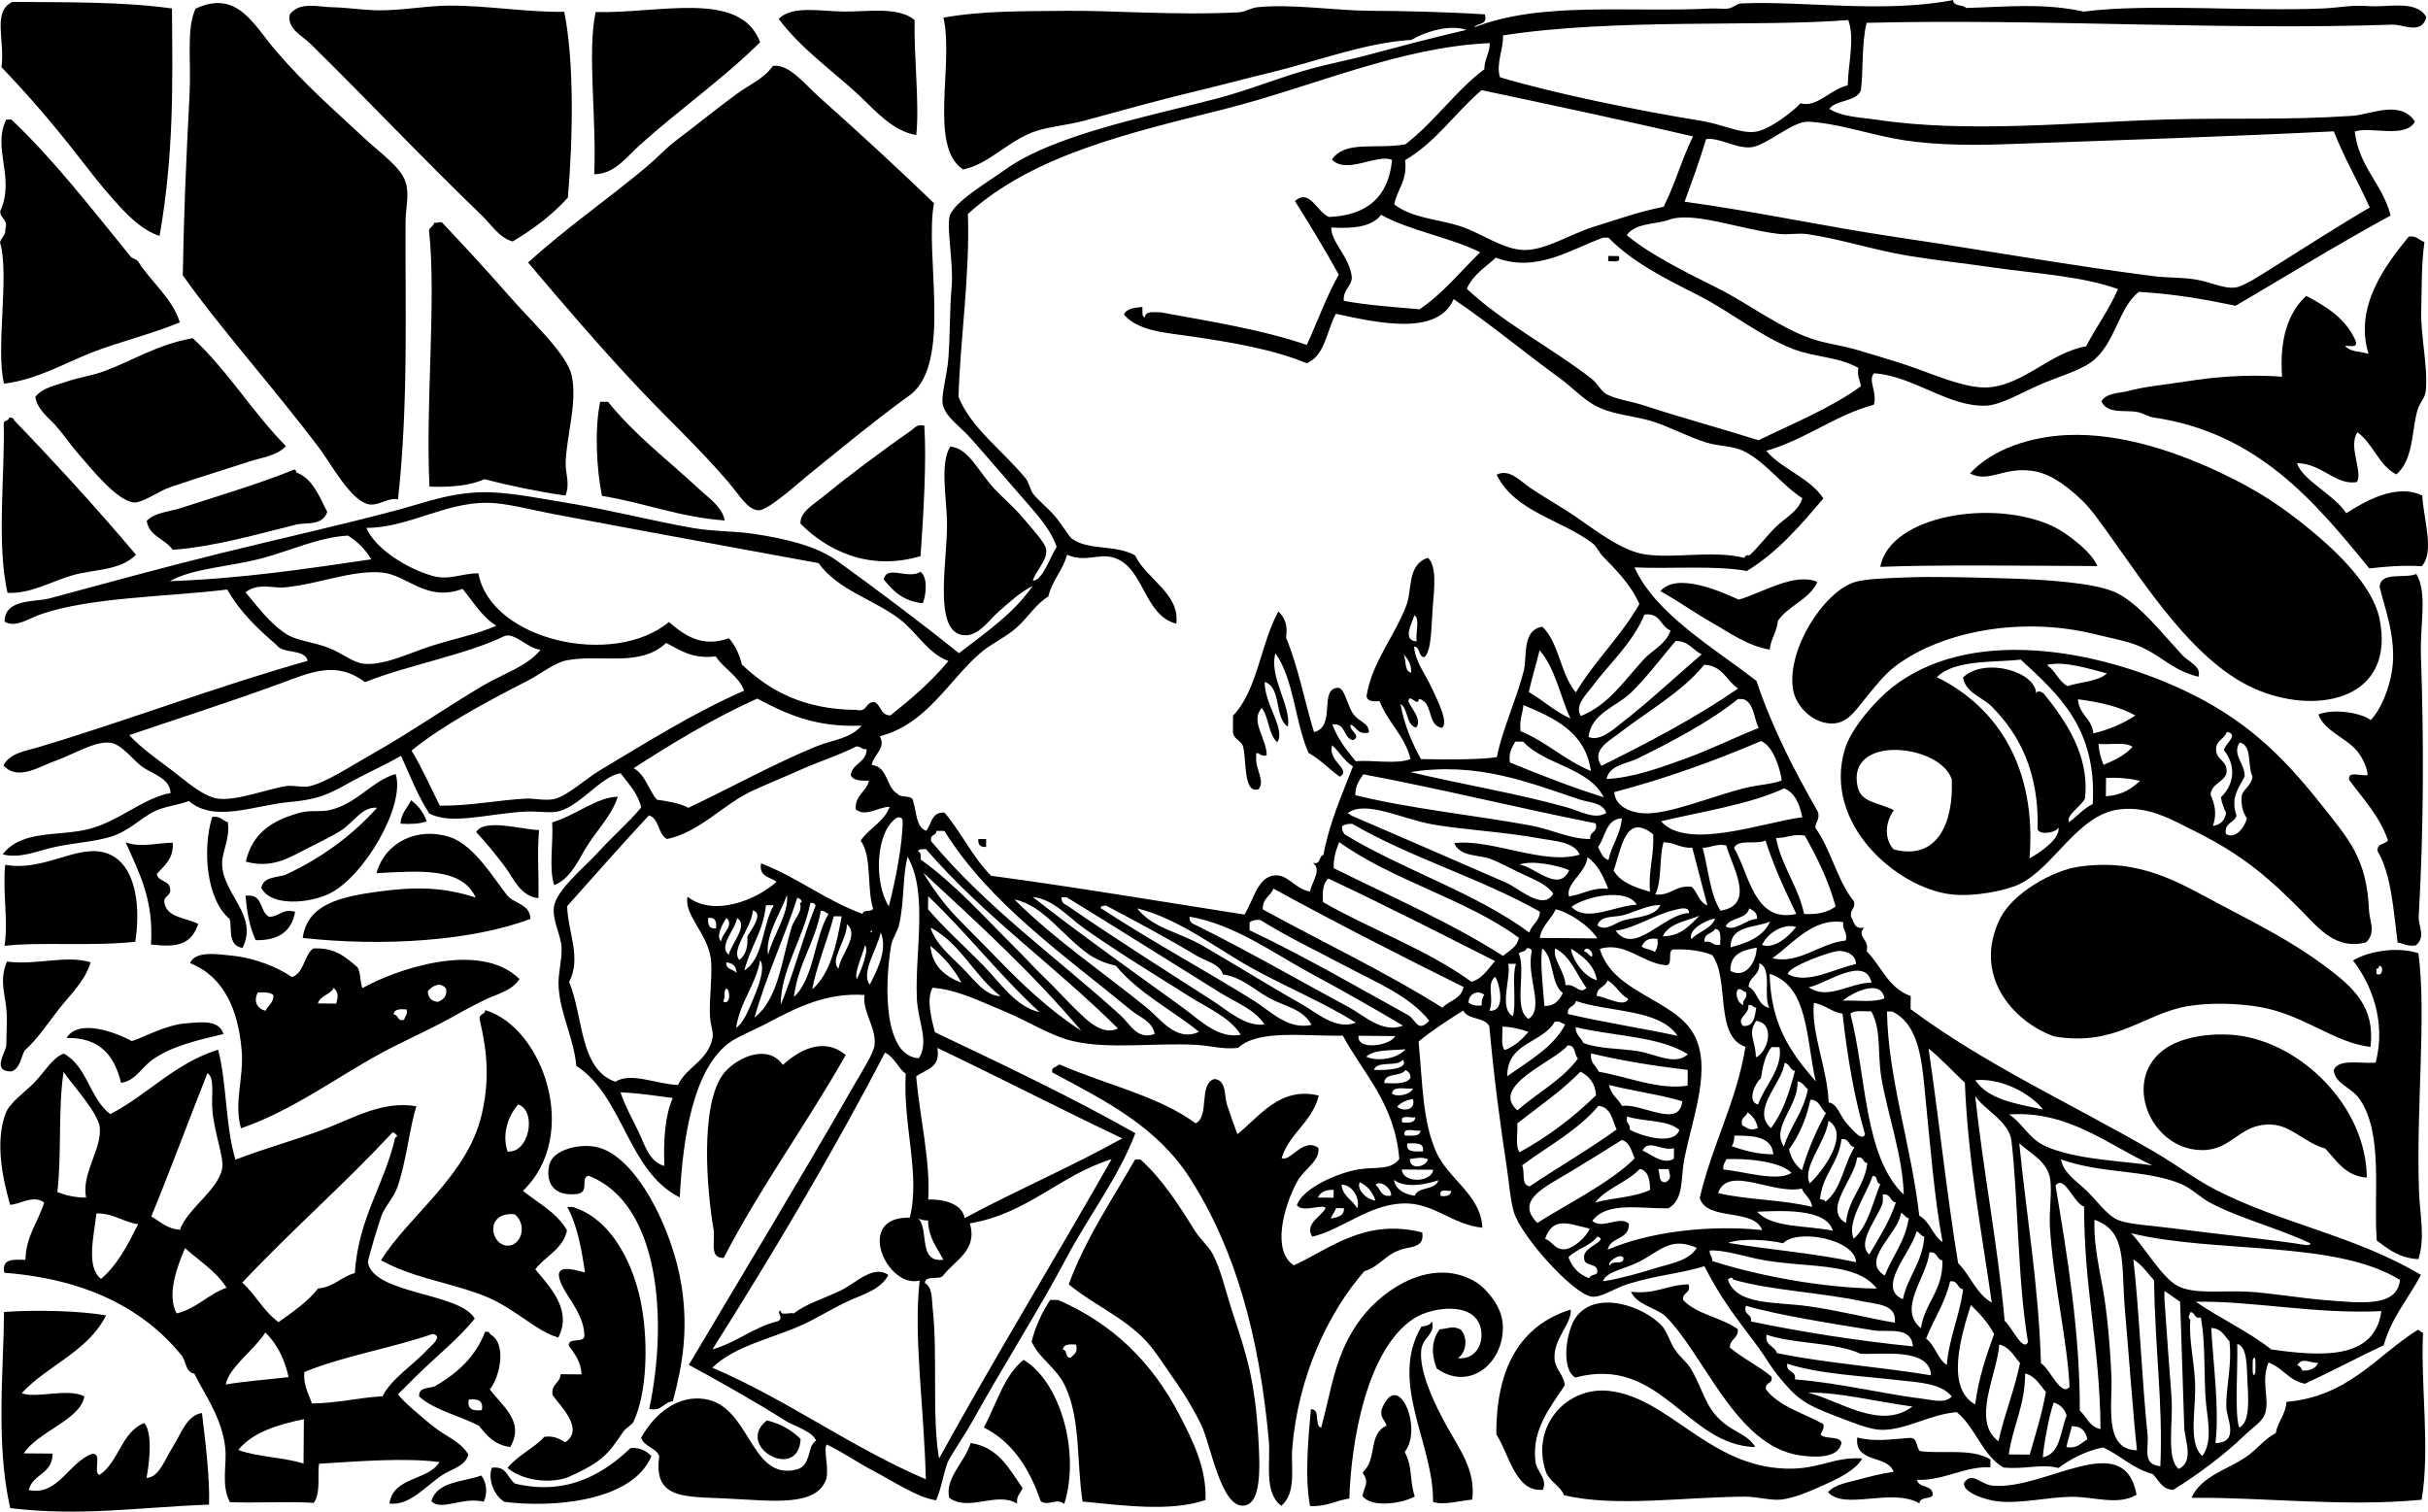 <?xml version="1.0" encoding="iso-8859-1"?>
<!-- Generator: Adobe Illustrator 13.0.2, SVG Export Plug-In . SVG Version: 6.00 Build 14948)  -->
<!DOCTYPE svg PUBLIC "-//W3C//DTD SVG 1.1//EN" "http://www.w3.org/Graphics/SVG/1.1/DTD/svg11.dtd">
<svg version="1.1" id="dove_with_love_letter_xA0_Image_1_"
	 xmlns="http://www.w3.org/2000/svg" xmlns:xlink="http://www.w3.org/1999/xlink" x="0px" y="0px" width="345.099px"
	 height="214.873px" viewBox="0 0 345.099 214.873" style="enable-background:new 0 0 345.099 214.873;" xml:space="preserve">
<g>
	<path style="fill-rule:evenodd;clip-rule:evenodd;" d="M24.443,1.206c0.086,10.837,0.283,20.591-1.76,32.326
		c-2.675-0.845-4.866-3.272-6.646-5.26c-1.797-2.007-3.544-4.303-5.151-6.362C7.503,17.572,3.994,13.49,0.21,9.551
		c0.522-3.906-1.353-7.932,1.565-9.28C9.589,0.331,17.558,0.235,24.443,1.206z"/>
	<path style="fill-rule:evenodd;clip-rule:evenodd;" d="M56.565,70.99c-1.23-0.339-2.753,0.927-4.096,0.708
		c-2.537-0.414-5.374-5.696-6.996-7.865c-6.153-8.229-14.216-17.217-19.492-24.698c0.146-8.459,0.412-15.188,0.96-25.641
		C27.2,8.568,26.45,4.188,27.789,1.234c5.998-2.819,8.322,2.42,11.472,6.045c4.356,5.012,7.548,7.723,12.535,12.373
		c2.386,2.225,5.274,4.153,5.894,6.37c0.5,1.795-0.033,3.479-0.047,5.576C57.566,43.037,58.086,57.458,56.565,70.99z"/>
	<path style="fill-rule:evenodd;clip-rule:evenodd;" d="M80.198,1.678c1.466,7.304,1.211,18.191,0.521,26.396
		c-2.221,2.491-4.919,4.494-7.859,6.252c-1.937-0.549-3.057-2.44-4.428-3.754c-7.936-7.6-16.187-16.381-24.328-24.368
		c-1.143-1.121-3.29-2.088-2.939-4.113c1.375-1.938,4.14-1.092,5.957-1.065c1.953,0.03,4.011,0.336,5.944,0.422
		c3.613,0.162,7.325-0.645,10.786-0.652C69.441,0.786,74.81,1.761,80.198,1.678z"/>
	<path style="fill-rule:evenodd;clip-rule:evenodd;" d="M108.04,6.001c-5.378,5.321-11.44,9.511-17.223,14.724
		c-1.719,1.55-3.501,4.062-6.354,4.036c0.337-8.119-1.014-17.352,0.195-23.046C93.742,1.939,105.234-1.485,108.04,6.001z"/>
	<path style="fill-rule:evenodd;clip-rule:evenodd;" d="M129.999,2.842c-0.114,5.416,0.705,11.812,0.233,16.357
		c-3.404-0.583-5.853-3.514-8.129-5.644c-3.579-3.349-8.252-6.606-11.432-10.877c2.004-1.953,5.899-1.058,9.302-1.037
		C123.54,1.664,127.631,0.927,129.999,2.842z"/>
	<path style="fill-rule:evenodd;clip-rule:evenodd;" d="M132.753,28.886c-1.362,7.221,2.551,22.346-3.203,27.108
		c-4.785,3.451-9.785,7.558-14.969,11.77c-0.948,0.77-5.418,4.809-6.732,4.775c-1.623-0.043-2.737-2.164-4.426-4.127
		c-4.035-4.692-8.734-9.089-12.527-13.116c-5.789-6.145-11.189-12.48-15.833-17.977c5.3-4.845,11.332-8.999,16.842-13.611
		c1.435-1.201,2.682-2.587,4.12-3.682c2.873-2.187,5.585-4.377,8.605-6.618c1.919-1.423,3.868-2.142,5.239-4.045
		c2.311-0.291,4.461,2.564,6.653,4.517C121.988,18.749,127.891,24.18,132.753,28.886z"/>
	<path style="fill-rule:evenodd;clip-rule:evenodd;" d="M25.554,45.823c-4.265,1.771-8.618,2.737-12.676,4.353
		c-3.976,1.583-7.683,3.784-12.304,4.357C-0.657,49.59,1.387,39.031,0,34.455c0.166-0.706,0.81-0.926,0.759-1.851
		c0.44-1.539-0.77-1.456-0.722-2.609c2.174-4.735-1.186-8.896,0.853-13.003c0.248,0.003,0.497,0.004,0.744,0.007
		c6.235,5.939,11.364,12.667,16.935,19.472c0.25,0.304,0.886,0.377,1.109,0.753C21.191,39.77,24.566,42.436,25.554,45.823z"/>
	<path style="fill-rule:evenodd;clip-rule:evenodd;" d="M344.589,34.393c-0.453,3.511-0.354,6.249-0.454,9.662
		c-0.113,3.769,0.997,8.041,0.646,11.529c-0.099,0.987-0.838,1.635-1.138,2.591c-0.896,2.88-0.534,7.126-3.051,9.268
		c-2.527-1.324-3.283-4.39-5.524-5.995c-1.358,2.037,0.782,5.504-0.061,7.062c-2.987,0.572-4.955-2.634-8.528-2.675
		c0.763,2.449,5.252,4.418,7.004,7.123c2.574-1.672,7.152-4.314,10.802-2.511c0.159,3.279,1.803,8.042-0.086,10.037
		c-2.734-0.157-5.108,0.052-7.437,0.309c-7.653-9.34-15.756-19.266-30.673-21.448c-0.767-0.112-1.426-0.589-2.223-0.762
		c-1.643-0.358-4.351,0.35-5.191-1.531c0.706-1.223,2.548-1.142,3.729-1.455c2.724-0.724,5.449-0.916,8.561-1.415
		c3.029-0.485,8.144-1.052,13.389-0.63c-0.381-5.385,0.862-9.12,3.44-11.495c2.931,1.542,5.668,3.276,7.011,6.379
		c0.365,1.121-0.834,0.651-1.494,0.73c0.913,0.971,1.918,0.672,3.337,1.143c-2.116-6.823,2.548-12.778,5.716-16.678
		C343.535,33.462,343.814,34.172,344.589,34.393z"/>
	<path style="fill-rule:evenodd;clip-rule:evenodd;" d="M61.729,31.631c0.216,0.15,0.94-0.178,1.115,0.009
		c2.282,2.437,5.843,6.211,9.578,10.489c3.208,3.676,8.147,8.176,8.826,11.226c0.837,3.759-0.664,8.325-0.847,12.26
		c-0.081,1.719,0.685,3.063-0.041,4.833c-4.025-0.589-7.836-1.388-11.504-2.329c-2.059,0.906-4.744,1.175-7.815,1.049
		c-0.579-11.914,0.998-26.532-0.063-36.429C61.113,32.253,61.637,32.161,61.729,31.631z"/>
	<path style="fill-rule:evenodd;clip-rule:evenodd;" d="M228.593,36.386c0.496,0.004,0.992,0.008,1.488,0.013
		c0.364,1.122-0.834,0.651-1.495,0.73C228.588,36.882,228.591,36.634,228.593,36.386z"/>
	<path style="fill-rule:evenodd;clip-rule:evenodd;" d="M40.645,63.421c-1.37,1.417-3.406,1.591-5.223,2.187
		c-3.607,1.184-7.019,2.207-11.182,3.623c-1.722,0.586-3.988,2.296-5.222,2.187c-2.426-0.217-6.186-4.984-7.75-6.757
		c-1.281-1.451-2.192-2.861-3.311-4.116c-1.073-1.205-2.655-2.333-2.939-4.114c0.992-1.34,3.012-1.682,4.479-2.192
		c1.673-0.583,3.587-0.849,5.216-1.442c4.198-1.534,7.527-3.801,12.678-4.726C32.357,52.649,35.902,58.625,40.645,63.421z"/>
	<path style="fill-rule:evenodd;clip-rule:evenodd;" d="M85.305,57.107c0.372,0.003,0.744,0.007,1.115,0.009
		c3.722,4.651,8.441,8.208,12.907,12.376c1.327,1.24,3.322,2.52,3.679,4.491c-6.513-0.477-11.429-2.523-17.442-3.492
		C84.806,66.908,84.473,61.037,85.305,57.107z"/>
	<path style="fill-rule:evenodd;clip-rule:evenodd;" d="M131.371,60.47c0.338,4.863-0.092,12.4-0.528,18.582
		c-7.458,2.214-13.412-0.926-17.061-4.604c-0.147-1.604,1.804-2.71,3.004-3.692c3.701-3.022,8.685-6.769,12.72-9.558
		c0.348-0.239,0.625-0.636,1.121-0.733C130.875,60.466,131.123,60.468,131.371,60.47z"/>
	<path style="fill-rule:evenodd;clip-rule:evenodd;" d="M280.002,67.302c3.189-3.52,8.699-5.229,13.8-5.459
		c7.902-0.356,16.031,2.614,21.886,5.389c5.202,2.466,8.664,4.748,12.941,8.289c3.51,2.904,8.59,7.74,9.559,12.347
		c2.376,11.298-8.365,13.844-17.187,10.263C312,94.475,305.022,83.23,299.265,75.271c-0.996-1.376-2.085-2.934-3.311-4.117
		c-1.781-1.719-4.207-3.684-6.657-4.146C284.82,66.165,282.852,68.746,280.002,67.302z"/>
	<path style="fill-rule:evenodd;clip-rule:evenodd;" d="M46.514,72.763c-0.724,2.06-2.917,1.439-4.476,1.821
		c-5.346,1.308-11.437,3.119-17.502,3.569c-1.033-1.564-3.343-1.873-3.682-4.12c1.235-1.232,3.13-1.256,4.848-1.817
		c4.635-1.515,11.313-3.491,16.031-5.44c0.316-0.066,0.35,0.147,0.369,0.375C44.529,68.081,45.359,70.581,46.514,72.763z"/>
	<path style="fill-rule:evenodd;clip-rule:evenodd;" d="M298.106,80.465c-11.06-0.043-22.54-0.208-30.855,0.111
		c1.376-7.365,16.162-9.739,24.584-5.74C293.617,75.684,297.284,78.392,298.106,80.465z"/>
	<path style="fill-rule:evenodd;clip-rule:evenodd;" d="M343.445,81.592c1.615,2.779,0.497,7.137,0.648,11.528
		c0.409,12.047,0.425,24.069-0.314,37.17c-0.076,1.356,1.062,2.887-0.406,4.085c-1.209,0.204-1.728-0.267-2.598-0.394
		c-0.598-4.696-0.883-9.701-2.866-13.034c-0.049-1.049,1.06-0.921,1.499-1.475c-1.192-3.495-3.515-5.879-5.502-8.596
		c-0.286-1.415,1.762-0.457,2.607-0.721c-0.048-1-0.714-2.439-1.458-3.358c-1.546-1.908-4.706-2.876-5.53-5.251
		c2.197-0.833,5.953-0.274,7.426,0.806c1.388-1.401,2.615-4.309,3.034-7.037c0.714-4.659-1.172-9.188-1.759-11.91
		C338.382,81.19,341.803,82.295,343.445,81.592z"/>
	<path style="fill-rule:evenodd;clip-rule:evenodd;" d="M258.312,82.731c-1.177,2.55-4.116,3.312-5.622,5.528
		c-0.129,1.618-0.998,2.485-1.151,4.079c-3.188-0.53-5.666-2.389-8.145-3.786c-2.488-1.402-4.823-3.105-7.396-4.523
		c2.367-2.789,8.771,0.147,11.141,1.209C250.404,84.3,255.122,81.3,258.312,82.731z"/>
	<path style="fill-rule:evenodd;clip-rule:evenodd;" d="M312.469,96.199c-3.983-0.998-5.262-3.144-8.883-4.535
		c-1.589-0.612-3.79-1.009-5.934-1.537c-10.22-2.517-21.621-0.463-28.29,4.593c-1.466,1.11-2.697,2.672-4.128,4.426
		c-1.46,1.793-2.548,3.502-4.491,3.68c-2.773,0.252-5.503-2.249-5.905-4.883c-0.858-5.625,4.309-13.701,8.678-15.167
		c1.558-0.524,5.078-0.597,7.068-0.684c4.139-0.182,10.011-0.001,14.497,0.122c5.29,0.146,12.53,0.583,15.594,1.99
		c3.367,1.546,6.855,6.104,9.588,9.003C311.064,94.054,312.954,94.769,312.469,96.199z"/>
	<path style="fill-rule:evenodd;clip-rule:evenodd;" d="M130.823,81.283c1.064,0.711,0.839,3.259,0.333,4.463
		c-2.728-0.266-4.251-1.717-5.546-3.392C126.058,80.253,129.04,82.414,130.823,81.283z"/>
	<path style="fill-rule:evenodd;clip-rule:evenodd;" d="M56.236,110.018c1.427,4.464-4.488,14.632-9.437,17.019
		c-2.893,1.396-8.299,1.852-9.659-0.823c0.246-1.501,1.995-1.472,3.361-1.83c5.153-2.384,9.51-5.576,13.091-9.556
		c-2.071-0.253-3.382,2.154-5.232,3.302c-1.257,0.779-3.094,1.647-4.854,2.562c-2.738,1.421-4.988,2.756-8.565,1.785
		c0.904-4.002,3.709-5.914,7.866-6.994c1.284-0.335,2.83-0.035,4.092-0.338C50.802,114.206,52.897,110.976,56.236,110.018z"/>
	<path style="fill-rule:evenodd;clip-rule:evenodd;" d="M87.805,113.257c-0.81,2.527-2.768,4.567-4.146,6.657
		c-1.379,2.095-2.404,4.933-4.882,5.906c-0.802-2.283-0.107-6.039-0.296-8.922C81.715,115.977,84.868,113.266,87.805,113.257z"/>
	<path style="fill-rule:evenodd;clip-rule:evenodd;" d="M58.434,113.755c0.996,0.739,1.764,1.705,2.205,2.991
		c-0.981,0.376-2.284,0.425-3.72,0.341C57.025,115.569,57.899,114.834,58.434,113.755z"/>
	<path style="fill-rule:evenodd;clip-rule:evenodd;" d="M30.163,116.117c1.172-0.168,1.449,0.542,2.225,0.764
		c0.329,2.646-0.979,4.245-0.798,6.311c0.363,4.126,5.135,7.054,2.878,11.548c-2.16-0.313-1.467-2.864-1.825-4.103
		C29.305,127.852,28.748,120.66,30.163,116.117z"/>
	<path style="fill-rule:evenodd;clip-rule:evenodd;" d="M76.613,117.997c-0.282,3.816-0.018,5.157-0.082,9.664
		c-2.573-0.219-3.547-2.851-4.793-4.501c-1.286-1.703-2.598-3.336-4.047-4.866C68.697,116.301,74.158,117.904,76.613,117.997z"/>
	<path style="fill-rule:evenodd;clip-rule:evenodd;" d="M75.391,130.625c-8.359,3.134-20.903,3.965-32.363,2.699
		c0.633-4.724,5.192-5.847,10.835-6.6c4.887-0.649,8.912-0.711,13.747,0.86c-1.985-4.377-8.137-3.768-14.096-3.464
		c1.239-4.479,5.899-6.628,10.452-5.117c3.498,1.162,6.348,6.092,8.107,8.247C73.063,128.491,75.34,128.463,75.391,130.625z"/>
	<path style="fill-rule:evenodd;clip-rule:evenodd;" d="M139.052,119.268c0.372,0.003,0.744,0.007,1.115,0.01
		c-0.003,0.37-0.006,0.742-0.009,1.114C139.346,120.454,138.978,120.078,139.052,119.268z"/>
	<path style="fill-rule:evenodd;clip-rule:evenodd;" d="M17.866,119.732c2.151,0.788,4.327,0.096,6.691,0.056
		c0.126,2.378-1.231,3.247-2.269,4.441c0.157,1.073,1.592,0.893,1.843,1.875c0.386,1.393-0.932,1.05-0.762,2.223
		c0.393,2.195,3.117,2.095,4.807,3.015c-1.027,2.939-2.929,3.365-6.716,2.916C21.882,127.822,19.707,123.941,17.866,119.732z"/>
	<path style="fill-rule:evenodd;clip-rule:evenodd;" d="M19.233,133.869c-6.305,0.681-13.657-0.015-18.591,0.586
		c0.551-3.521-0.284-7.719,0.097-11.525c5.428,0.995,10.141-2.866,14.14-1.736C18.949,122.341,20.13,127.884,19.233,133.869z"/>
	<path style="fill-rule:evenodd;clip-rule:evenodd;" d="M336.931,148.82c-5.228-0.597-9.546-4.667-15.937-5.712
		c-2.853-0.467-6.695-0.637-10.035-0.085c-6.223,1.031-10.229,5.815-18.994,4.301c-5.907-2.11-11.669-8.747-7.664-16.794
		c1.773-3.564,7.424-6.8,11.213-7.338c8.731-1.24,14.205,2.303,20.028,5.374c5.275,2.78,10.127,5.227,14.795,8.674
		C334.719,140.474,337.573,143.232,336.931,148.82z"/>
	<path style="fill-rule:evenodd;clip-rule:evenodd;" d="M34.901,127.309c0.248,0.001,0.496,0.005,0.744,0.007
		c1.689,0.182,1.359,2.349,2.577,2.995c1.514,0.039,1.771-1.198,3.724-0.713c-0.475,2.767-2.333,4.127-5.611,4.042
		C35.517,131.864,35.087,129.708,34.901,127.309z"/>
	<path style="fill-rule:evenodd;clip-rule:evenodd;" d="M343.735,135.495c1.166,8.688-0.334,22.012,0.084,33.827
		c0.124,3.422,0.899,6.589-0.081,9.663c-2.734-0.134-4.29-1.433-5.925-2.65c-0.488-6.499,0.98-15.166-2.432-20.094
		c-1.207-1.743-3.472-2.122-3.683-4.12c0.679-1.685,3.79-0.893,5.956-1.066c1.567-5.965-0.718-11.332-3.221-14.522
		C336.502,135.259,340.608,134.491,343.735,135.495z M337.767,137.674c-0.002,0.248-0.003,0.494-0.005,0.742
		c0.908,0.586,1.103-1.252,0.381-1.112C338.12,137.532,338.084,137.746,337.767,137.674z"/>
	<path style="fill-rule:evenodd;clip-rule:evenodd;" d="M51.518,140.459c4.409-2.512,16.61-6.909,22.315-1.299
		c-1.058,1.698-3.229,2.146-4.857,2.932c-1.645,0.796-3.23,1.653-4.854,2.563c-3.258,1.821-6.762,3.306-10.08,5.117
		c-6.433,3.518-12.558,8.121-19.79,10.613c-1.057-3.725,0.444-7.15,0.093-11.148c-0.492-5.616-2.468-10.405-7.33-12.331
		c0.726-1.804,3.941-1.266,5.957-1.064c3.332,0.333,6.568,1.694,8.524,3.046c1.752-0.594,1.681-3.038,3.008-4.063
		c3.182-0.181,4.673,1.304,6.297,2.653C51.301,138.215,51.136,139.607,51.518,140.459z M60.807,140.91
		c0.037,0.946,0.529,1.445,1.475,1.5c0.653-0.334,1.296-0.681,1.13-1.85C62.681,139.558,61.517,140.008,60.807,140.91z
		 M45.181,142.636c0.867,0.008,1.733,0.016,2.601,0.022c0.271-0.925,0.379-1.524-0.352-2.234
		C46.943,141.431,45.516,141.48,45.181,142.636z M37.736,143.689c0.337-0.782,1.142-1.089,1.134-2.221
		c-0.435-0.432-1.31-0.432-2.227-0.392C35.994,142.307,36.512,143.347,37.736,143.689z M55.947,144.214
		c0.738,0.011,0.464,1.019,1.481,0.756c0.121-0.502,0.534-0.705,0.384-1.482C56.89,143.422,56.008,143.402,55.947,144.214z"/>
	<path style="fill-rule:evenodd;clip-rule:evenodd;" d="M12.889,136.788c-0.797,2.669-2.952,4.648-4.517,6.651
		c-1.562,2.004-2.989,4.195-4.883,5.908c-0.552,1.062-0.659,2.579-1.883,2.959c-2.895,0.013-0.729-2.771-0.712-3.725
		c0.027-1.529,0.126-3.569,0.041-4.831c-0.153-2.252-1.092-4.472,0.06-7.062C5.26,137.237,9.325,135.713,12.889,136.788z"/>
	<path style="fill-rule:evenodd;clip-rule:evenodd;" d="M68.962,143.582c8.264,2.481,13.585,17.821,5.359,25.693
		c2.202,1.769,4.853,3.093,6.271,5.628c-0.612,2.753-3.097,3.601-4.509,5.539c1.921,2.311,5.35,5.738,3.265,9.692
		c-2.224-0.677-4.05-2.174-5.918-3.396c-2.024-1.323-3.374-2.146-5.923-3.022c-4.389-1.512-9.253-2.27-13.343-4.576
		c3.939-6.351,12.25-11.955,14.299-20.694c1.08-4.598,0.879-8.614-0.257-13.385C67.944,144.045,68.952,144.319,68.962,143.582z
		 M72.138,163.681c3.034,0.323,4.229-5.682,1.544-6.678C72.306,158.437,71.291,161.09,72.138,163.681z M72.025,177.062
		c1.921,0.176,3.068-2.783,1.153-4.45C68.946,172.18,69.616,176.844,72.025,177.062z"/>
	<path style="fill-rule:evenodd;clip-rule:evenodd;" d="M336.403,167.401c-3.114-0.257-4.278-2.43-5.913-4.14
		c-3.005-0.836-4.822-3.345-7.778-3.411c-4.444-0.101-5.398,3.626-9.695,3.635c-7.424,0.018-11.653-10.248-5.081-14.541
		c2.693-1.758,6.927-2.144,10.051-1.771C327.012,148.247,336.315,157.212,336.403,167.401z"/>
	<path style="fill-rule:evenodd;clip-rule:evenodd;" d="M31.762,146.983c-3.928,0.941-7.323,1.711-10.067,3.635
		c-1.598,1.117-2.411,3.007-4.489,3.307c-0.912-3.774-2.919-6.468-7.752-6.385c1.763-2.848,7.158-0.703,9.289,0.448
		c1.797-0.558,4.831-2.34,7.828-2.535C28.222,145.344,31.155,144.826,31.762,146.983z"/>
	<path style="fill-rule:evenodd;clip-rule:evenodd;" d="M120.207,149.962c-5.56,9.841-12.093,18.69-17.343,28.847
		c-2.124,0.065-1.165-2.417-1.452-4.1c-0.917-5.341-1.961-17.303,1.299-21.922c1.502-2.127,6.214-4.71,8.562-1.415
		C113.566,149.291,117.024,147.331,120.207,149.962z"/>
	<path style="fill-rule:evenodd;clip-rule:evenodd;" d="M31,149.208c1.262,4.78,1.031,11.026,2.47,15.634
		c4.203-1.62,8.537-2.793,12.675-4.355c4.059-1.532,8.196-4.065,13.038-3.235c-0.969,3.023-1.427,7.879-2.699,11.501
		c-0.548,1.561-1.758,2.688-2.265,4.071c-0.177,0.481-2.003,6.221-1.915,6.674c0.878,4.498,13.065,4.227,15.173,7.934
		c-2.168,2.734-5.172,5.106-8.246,8.108c-0.403,0.395-2.625,2.647-2.625,2.581c-0.008,0.576,4.137,3.972,4.795,4.5
		c2.098,1.689,4.022,2.231,5.168,4.134c-0.461,1.713-2.322,1.993-3.742,2.942c-2.322,1.55-4.65,4.402-7.468,4.024
		c0.522-3.842,5.455-3.199,7.113-5.886c-4.961-0.671-11.872-0.08-17.102,0.227c-0.297,1.024,0.283,4.306-0.791,5.568
		c-3.313-0.245-8.201,0.051-11.895-0.101c-1.316-2.46-0.386-5.324-0.677-7.812c-0.505-4.312-2.935-7.465-4.373-10.443
		c-1.342-0.287-1.128-1.743-1.837-2.618c-5.354-6.609-13.551-10.84-25.177-11.736c-0.426-2.059,1.341-1.886,2.989-1.834
		c0.112-3.509,1.831-5.386,2.671-8.154c-1.557-1.119-3.32,0.217-4.835,0.33c-0.949-3.298-2.243-8.791-0.634-13.014
		c0.604-1.589,2.781-2.994,4.125-4.426c1.554-1.656,2.554-3.47,4.124-4.056c3.332,1.761,3.704,6.433,6.619,8.606
		C21.046,155.582,24.802,151.153,31,149.208z M8.152,169.459c1.188,0.433,2.459,0.776,4.083,0.778
		c-0.688-3.477,2.29-6.927,1.943-10.021c-0.237-2.122-4.398-6.617-5.138-7.848C8.238,157.548,8.782,164.099,8.152,169.459z
		 M21.505,172.917c1.263,0.726,2.215,1.755,4.073,1.895c1.05-3.046,5.591-5.715,6.022-8.87c0.206-1.496-1.154-4.957-1.417-8.19
		c-0.175-2.154,0.378-4.527-0.7-5.209C26.804,159.312,24.253,166.214,21.505,172.917z M34.437,182.32
		c1.886,1.709,3.059,4.118,5.156,5.62c2.012-1.454,4.09-2.839,5.617-4.784c2.265-0.196,3.265-1.679,5.223-2.188
		c0.502-7.862,4.187-12.486,5.739-19.281c0.571-0.085,0.059-0.611-0.365-0.747C48.962,168.351,41.325,174.955,34.437,182.32z
		 M13.703,172.481c-0.313,3.012-1.542,7.669,0.666,9.299c2.344-1.99,3.81-4.873,5.27-7.763
		C17.451,173.711,16.218,172.466,13.703,172.481z M25.106,186.702c2.877-0.697,4.452-2.72,7.094-3.656
		c-1.477-2.356-3.881-3.802-5.9-5.628C25.266,179.842,23.629,184.011,25.106,186.702z M32.084,196.797
		c2.855-0.469,5.948-0.699,8.931-1.04c-0.567-2.638-1.67-4.747-3.293-6.348C36.111,191.929,32.551,194.354,32.084,196.797z
		 M43.251,195.032c-0.147,1.989,0.634,3.064,1.077,4.471c3.641-0.047,6.557-0.828,10.045-1.029c1.246-2.519,4.643-4.667,6.375-6.639
		c0.341-0.387,2.362-1.889,0.762-2.223C55.646,191.646,48.849,192.729,43.251,195.032z M33.864,206.106
		c2.703,1.028,6.458,1.021,9.276,1.938c0.018-2.106,0.036-4.214,0.054-6.319C39.443,202.531,35.921,203.574,33.864,206.106z"/>
	<path style="fill-rule:evenodd;clip-rule:evenodd;" d="M169.935,159.675c2.026-0.94,0.384-5.608,2.656-6.297
		c1.757,0.123,1.393,2.399,1.828,3.731c0.471,1.44,1.008,2.896,1.452,4.102c3.077-2.386,6.022-6.844,11.567-5.479
		c-0.94,3.792-4.136,5.289-5.277,8.878c1.224,0.646,3.059-3.012,5.215-1.442c0.306,1.854-2.043,2.999-3.014,4.806
		c-1.92,3.581-3.627,9.805-0.471,11.893c5.091-2.321,10.079-6.745,18.253-4.68c0.405,2.412-2.048,1.917-3.367,2.574
		c-1.909,0.683-2.839,2.36-4.857,2.933c-5.166,5.936-9.418,14.969-10.248,25.19c-0.217,2.68,0.654,6.296-1.556,8.165
		c-2.525-1.9-1.492-6.098-1.781-9.309c-1.351-14.965-4.81-27.302-11.209-37.266c-4.663-7.265-11.77-10.879-19.574-15.035
		c-0.057-0.432,0.087-0.661,0.377-0.739c0.302-0.069,0.374-0.371,0.747-0.366C157.054,154.155,164.655,155.774,169.935,159.675z"/>
	<path style="fill-rule:evenodd;clip-rule:evenodd;" d="M92.274,200.28c2.628-12.272,1.645-29.206-8.641-33.156
		c-1.205,0.345,0.21,2.209-1.509,2.59c-3.351,0.417-4.633-1.484-4.055-4.126c0.467-2.127,4.189-3.079,6.712-2.543
		c5.63,1.196,10.858,11.726,12.1,19.803c0.963,6.265,0.125,11.273-1.254,16.346C94.265,199.306,94.115,200.655,92.274,200.28z"/>
	<path style="fill-rule:evenodd;clip-rule:evenodd;" d="M151.898,182.571c2.458-6.625,6.152-11.99,9.444-17.766
		c0.248,0.003,0.496,0.005,0.744,0.006c3.047,2.74,5.313,6.229,7.72,10.104c0.783,1.258,1.968,2.212,2.574,3.366
		c1.186,2.257,1.948,5.715,2.901,8.573c1.896,5.682,3.09,9.452,3.569,17.502c0.266,4.44,0.405,9.236-1.94,9.647
		c-3.37,0.593-4.844-8.833-6.221-11.576c-0.929-1.851-2.137-3.958-3.298-5.603c-1.279-1.813-2.502-3.74-3.673-5.235
		C160.582,187.587,155.848,185.808,151.898,182.571z"/>
	<path style="fill-rule:evenodd;clip-rule:evenodd;" d="M80.622,171.56c0.247,0.002,0.495,0.003,0.744,0.005
		c5.523,1.633,8.874,8.184,9.913,14.581c0.796,4.901,0.717,11.792-1.25,15.975c-0.221,0.47-1.017,0.754-1.499,1.473
		c-2.145,3.2-3.007,4.199-7.487,6.257c-2.457,1.127-6.685,0.72-8.912-1.19c1.443-1.78,3.689-2.747,5.241-4.417
		c1.457-0.203,2.156,0.338,2.968,0.77c2.795-1.864-0.73-5.172-1.802-6.708c-0.246-1.624,1.086-1.642,1.14-2.965
		c0.991,0.009,1.982,0.018,2.974,0.026c-0.071-1.896-1.017-2.933-1.824-4.104c-0.021-1.271,2.264-0.197,2.242-1.468
		c-0.145-3.67-3.465-6.174-3.645-8.582c0.065-1.571,2.979-0.465,3.72-0.339C82.642,177.434,82.029,174.106,80.622,171.56z"/>
	<path style="fill-rule:evenodd;clip-rule:evenodd;" d="M204.628,188.962c1.341-0.119,1.798-0.554,2.974,0.024
		c1.1,1.148,0.803,3.326-0.406,4.086c2.48,0.188,3.394-1.817,3.373-3.317c-0.059-4.94-6.852-4.146-9.643-2.312
		c-6.718,4.411-8.901,17.622-9.139,25.571c-1.939,0.277-3.252,1.191-5.584,1.068c-0.772-3.949-0.255-9.727,0.116-13.752
		c1.449-0.075,0.408,2.3,1.464,2.614c1.53-5.613,1.976-10.668,5.706-15.565c3.378-4.43,10.368-8.811,16.4-5.065
		c1.101,0.686,3.397,3.075,3.67,5.607c0.589,5.473-4.507,10.062-9.351,6.612C203.424,192.531,203.425,190.546,204.628,188.962z"/>
	<path style="fill-rule:evenodd;clip-rule:evenodd;" d="M239.999,182.57c0.385,1.393-0.934,1.053-0.765,2.224
		c1.905,2.062,5.484,2.474,7.772,4.154c0.083,1.335-1.127,1.354-1.138,2.594c1.802,1.545,4.094,2.608,5.914,4.139
		c0.266,1.146-1.027,0.705-0.76,1.854c1.894,2.438,5.352,3.337,8.137,4.9c0.15,0.776-0.265,0.981-0.384,1.484
		c0.627,0.731,2.605,0.139,2.963,1.139c-0.411,2.419-4.133,2.077-5.962,1.81c-9.133-1.342-13.577-14.461-19.162-19.864
		c-1.527-1.202-3.94-1.531-4.804-3.387C235.293,184.036,236.976,182.622,239.999,182.57z"/>
	<path style="fill-rule:evenodd;clip-rule:evenodd;" d="M249.466,205.697c-9.798-0.249-13.388-13.138-25.563-9.881
		c-2.15-1.295-1.229-6.745,0.071-8.549c2.888-4.009,9.697-1.561,12.256,1.218c0.676,0.734,1.102,2.249,1.831,3.361
		c0.644,0.985,1.656,1.74,2.207,2.623c1.292,2.063,1.972,4.661,3.292,6.345C245.76,203.623,248.345,203.633,249.466,205.697z"/>
	<path style="fill-rule:evenodd;clip-rule:evenodd;" d="M171.341,213.214c-4.872,1.729-11.914,0.765-17.473,0.225
		c-0.871-5.604-0.239-11.614-2.464-16.379c-1.259-2.694-3.691-3.896-4.778-6.356c0.58-2.287,1.508-4.216,2.652-5.928
		c0.371,0.003,0.743,0.007,1.114,0.011c7.806,3.407,13.357,8.819,17.333,16.502C169.492,204.704,171.516,208.696,171.341,213.214z
		 M151.077,191.855c0.702,0.048,0.248,1.231,1.106,1.124c0.423-0.443,1.067-0.664,0.759-1.853
		C152.021,191.065,151.139,191.044,151.077,191.855z"/>
	<path style="fill-rule:evenodd;clip-rule:evenodd;" d="M223.239,186.146c0.231,1.997-2.484,4.101-2.287,7.043
		c0.095,1.449,1.312,2.189,1.454,3.729c-1.885,2.909-4.691,6.151-4.182,10.745c0.19,1.695,1.745,2.369,1.082,4.097
		c-3.904,0.425-4.801-5.037-6.625-7.862C212.634,194.353,216.12,188.399,223.239,186.146z"/>
	<path style="fill-rule:evenodd;clip-rule:evenodd;" d="M15.068,186.988c-2.562,5.143-8.295,7.061-11.989,11.052
		c2.105,0.799,6.459-0.768,8.918,0.447c-0.562,3.348-6.585,4.973-8.619,8.104c1.363,0.012,2.726,0.023,4.09,0.034
		c0.039,2.917-2.83,2.874-3.389,5.177c4.122,0.906,5.7-3.921,8.964-5.13c1.61-0.229,0.099,2.605,1.09,2.985
		c2.769-1.809,3.096-6.1,6.382-7.381c1.361,1.652,0.544,6.634,0.305,7.809c1.769-0.036,2.632-2.661,3.755-4.431
		c1.156-1.819,1.937-4.459,4.128-4.798c0.499,4.01,1.15,9.582,1.006,13.021c-10.081,0.378-18.051,1.703-28.255,0.503
		c-2.087-9.084-0.931-19.804-0.88-27.887C4.929,186.167,11.553,186.324,15.068,186.988z"/>
	<path style="fill-rule:evenodd;clip-rule:evenodd;" d="M203.525,187.838c0.518,1.917-1.317,2.185-1.521,4.075
		c-0.332,3.067,1.95,7.781,3.624,10.811c1.814,3.281,4.14,6.273,3.631,10.439c-1.851,0.176-4.135,0.854-5.578,0.324
		c0.133-8.211-6.336-17-1.648-24.92C202.724,188.523,203.275,188.334,203.525,187.838z"/>
	<path style="fill-rule:evenodd;clip-rule:evenodd;" d="M344.395,189.398c-0.362,7.517,1.023,16.625-0.202,23.79
		c-11.181,1.054-22.418-0.38-32.71-0.276c1.385-3.127,5.16-4.002,7.855-5.881c1.475-1.027,2.512-2.488,4.117-3.312
		c0.308-1.687,1.397-2.577,1.524-4.446c8.824-0.773,12.759-6.519,18.673-10.25C343.954,189.093,344.021,189.397,344.395,189.398z"/>
	<path style="fill-rule:evenodd;clip-rule:evenodd;" d="M69.688,189.68c2.439,1.302,1.312,6.197-0.066,7.808
		c1.577,2.241,5.051,4.481,2.906,8.2c-2.215-0.279-3.356-1.615-4.436-3.011c-2.781-1.443-6.275-2.184-8.515-4.161
		c-0.116-1.369,1.364-1.111,2.244-1.467c3.128-1.817,5.762-4.138,7.128-7.746C69.38,189.247,69.608,189.391,69.688,189.68z
		 M68.482,200.452c0.271-1.374-0.574-1.647-1.846-1.504C66.365,200.322,67.21,200.593,68.482,200.452z"/>
	<path style="fill-rule:evenodd;clip-rule:evenodd;" d="M151.264,213.788c-1.115-0.948-2.218,0.385-3.343-0.399
		c-1.585-4.584-3.957-8.395-8.088-10.476c1.808-3.284,2.827-7.372,5.657-9.617C150.811,196.527,153.537,206.571,151.264,213.788z"/>
	<path style="fill-rule:evenodd;clip-rule:evenodd;" d="M264.693,207.312c-0.887,1.582-3.106,2.719-5.233,3.674
		c-1.721,0.771-4.317,1.98-6.338,2.178c-1.486,0.143-3.387-0.428-5.201-0.417c-8.506,0.044-18.463,1.54-25.647-0.217
		c-0.364-1.212-2.104-1.966-2.573-3.366c-2.152-6.438,2.964-12.131,9.02-11.448c8.251,0.93,13.708,10.093,24.067,10.982
		C258.36,209.178,260.215,207.036,264.693,207.312z"/>
	<path style="fill-rule:evenodd;clip-rule:evenodd;" d="M201.083,212.722c-1.812,0.993-6.106,1.665-7.434-0.062
		c0.374-1.763,0.977-1.81,0.029-3.346c2.166-2.004,0.71-5.449,3.401-6.663c-0.208-0.778-0.911-1.067-0.725-2.236
		c2.308-6.084,5.987,2.657,3.294,5.976C200.835,208.561,200.273,210.185,201.083,212.722z"/>
	<path style="fill-rule:evenodd;clip-rule:evenodd;" d="M108.988,201.909c2.004,0.485,3.569,1.404,4.809,2.642
		C113.489,210.671,104.351,205.643,108.988,201.909z"/>
	<path style="fill-rule:evenodd;clip-rule:evenodd;" d="M282.907,207.466c-0.003,0.372-0.007,0.744-0.01,1.116
		c-3.537-0.221-6.704,1.941-10.423,1.77c0.216,1.261,2.372,0.616,2.213,2.248c-0.479,0.515-1.823,0.147-1.869,1.099
		c-3.939-2.279-10.676,1.05-12.997-1.596c0.966-1.106,2.948-1.403,4.476-1.82c1.604-0.437,3.221-0.838,4.842-1.074
		c-0.861-2.471-5.588-1.141-5.162-4.877c2.451,0.663,4.85,0.243,7.434,0.063c1.193-0.069,0.893,1.333,1.472,1.872
		C275.897,206.709,280.311,205.811,282.907,207.466z"/>
	<path style="fill-rule:evenodd;clip-rule:evenodd;" d="M144.573,213.733c-2.939-1.773-6.88,1.216-9.658-0.826
		c-0.646-2.844,2.286-5.126,3.039-7.781c4.018,0.596,5.476,3.709,7.381,6.383C145.115,212.284,144.405,212.563,144.573,213.733z"/>
	<path style="fill-rule:evenodd;clip-rule:evenodd;" d="M92.589,206.974c-2.705,6.545-14.228,7.369-20.872,6.514
		c-1.448-0.796-2.414-3.166-1.818-4.847c2.199-0.32,2.203,1.519,3.327,2.259c7.565,1.8,12.797-1.624,16.399-5.067
		C91.098,205.736,91.893,206.308,92.589,206.974z"/>
	<path style="fill-rule:evenodd;clip-rule:evenodd;" d="M303.681,212.474c-2.692,1.582-6.046,0.259-9.297,0.292
		c-3.249,0.035-7.104,0.998-10.412,0.657c-1.365-0.142-5.058-1.156-4.81-2.644c1.119-1.685,2.368,0.255,4.084,0.406
		C290.741,211.85,301.904,202.846,303.681,212.474z"/>
	<path style="fill-rule:evenodd;clip-rule:evenodd;" d="M68.403,209.743c0.739,0.884,0.959,2.497,0.342,3.719
		c-3.096-0.739-5.935,1.385-7.435-0.062C62.092,210.572,65.764,210.681,68.403,209.743z"/>
	<path style="fill-rule:evenodd;clip-rule:evenodd;" d="M278.131,200.736c-3.842,0.29-7.291,2.603-10.8,2.51
		c-1.661-0.044-4.179-1.099-6.304-1.911c-4.556-1.743-5.62-2.422-8.5-6.021c-0.94-1.175-1.731-2.616-2.569-3.738
		c-3.165-4.227-5.401-7.011-7.708-11.589c-3.467,1.079-6.553,1.214-10.802,2.51c-2.027,0.621-3.842,1.997-5.219,1.815
		c-2.597-0.339-9.965-8.496-11.053-11.988c-0.49-1.583-0.708-4.422-1.057-6.699c-0.941-6.124-1.783-12.584-2.437-19.722
		c-0.608-1.366-3.089-0.896-3.697-2.263c-2.208,1.38-4.381,2.793-6.357,4.407c0.598,6.38,0.576,11.273,2.471,15.634
		c1.718,3.955,6.349,6.071,6.6,10.835c-4.448-0.45-6.962-3.691-11.495-3.442c-4.759,0.261-8.394,3.661-12.678,4.724
		c-1.167-1.855,1.271-2.829,1.892-4.072c-0.445-0.662-3.251,0.721-4.085-0.404c0.743-2.367,5.833-4.677,8.965-5.129
		c2.409-0.348,4.303,0.18,5.588-1.439c-0.642-7.848-5.018-12.023-8.029-17.539c-5.413,0.116-11.979-0.937-14.884,1.733
		c-2.054,0.27-3.908-0.313-5.944-0.424c-5.921-0.32-12.297,0.658-17.466-0.519c-3.229-0.733-6.489-2.889-9.63-4.171
		c-3.488-1.421-6.71-3.129-10.379-3.433c-0.969,1.703-0.07,4.729,0.318,6.323c9.679,4.612,19.392,9.193,28.501,14.366
		c-2.457,6.396-6.581,11.66-9.815,17.759c-3.889,7.333-8.96,15.288-13.203,22.936c-1.077,1.94-2.29,3.667-3.393,5.549
		c-0.769,1.309-1.029,3.947-1.909,5.93c-2.695-0.407-5.791-2.542-8.886-4.164c-2.316-1.215-4.415-2.698-6.659-3.774
		c-0.497,0.634,0.296,3.132-0.041,4.833c-1.36,4.068-7.482,3.178-14.149,2.854c-6.136-0.298-10.493,0.115-9.615-6.029
		c-0.483-1.244-2.163-1.312-2.58-2.624c2.066-3.641,5.311-6.021,8.967-5.501c6.429,0.917,6.47,11.043,12.554,10.146
		c1.729-0.257,2.006-0.983,2.63-3.325c0.042-0.157,0.668-1.16,0.749-0.737c-0.271-1.419-3.247-2.249-4.435-3.012
		c-3.891-2.496-10.026-5.96-13.686-7.92c7.041-11.885,15.754-26.244,23.38-39.577c1.196-2.092,2.894-4.657,3.024-5.922
		c0.25-2.426-1.794-4.846-1.428-7.075c-5.269-0.369-9.504,1.687-13.786,3.974c-1.88,1.003-4.42,2.002-5.601,2.925
		c-4.879,3.811-6.421,12.996-6.876,21.873c-7.446-3.734-7.948-14.301-14.711-18.711c-0.316-3.814-2.258-7.269-2.508-11.172
		c-0.123-1.932,0.492-3.716,0.419-5.572c-0.075-1.912-1.398-4.003-1.064-5.957c0.401-2.35,4.393-5.6,6.01-7.384
		c2.354-2.599,4.583-4.466,6.375-6.639c-0.502-2.086-1.825-3.366-2.933-4.855c-2.84,0.368-6.059,5.15-9.339,5.497
		c-1.222,0.129-2.792-0.145-4.46-0.037c-5.33,0.342-10.286,1.89-13.385,0.259c-1.615-2.466-2.759-5.397-4.019-8.212
		c-1.676,1.007-3.903,2.005-6.347,3.292c-3.139,1.653-4.542,2.845-9.321,3.265c-5.218,0.462-10.784,3.029-14.497-0.122
		c-1.466,0.573-3.382,0.745-4.844,1.448c-2.011,0.964-3.644,2.852-6.351,3.662c-2.308,0.692-5.245,0.857-7.818,1.421
		c-2.479,0.542-4.993,1.708-7.443,1.051c2.729-3.563,8.02-2.5,12.298-3.611c4.326-1.124,7.671-4.402,11.566-5.106
		c-0.099-2.133-2.524-2.654-4.058-3.751c-1.18-0.846-2.854-3.138-4.431-3.383c-2.179-0.34-5.293,1.637-7.828,2.535
		c-2.378,0.842-5.377,2.924-7.439,0.681c0.893-1.766,3.192-2.068,4.854-2.561c12.269-3.648,25.448-8.668,38.392-12.314
		c-0.439-1.781-3.568-0.916-4.441-2.268c-2.675-2.285-5.208-4.71-6.997-7.866C23.592,84.863,13,84.866,5.873,87.29
		c-1.741,0.592-3.679,2.026-5.212,1.071c-0.031-3.287,4.375-2.76,6.347-3.292c7.953-2.148,15.893-4.334,24.589-6.483
		c8.069-1.994,16.356-3.818,24.957-6.108c4.061-1.082,8.103-2.723,13.403-2.489c3.37,0.149,7.34,0.957,11.138,1.581
		c5.785,0.951,11.667,2.495,17.44,3.493c2.895,0.5,5.907,0.418,8.544,0.816c4.569,0.688,8.96,1.725,11.862,3.817
		c5.456,3.934,12.005,8.843,17.361,13.157c3.76-2.923,7.748-5.615,10.489-9.577c-1.777,0.921-2.998,2.033-4.864,3.677
		c-1.411,1.245-2.997,3.742-5.231,3.302c-4.11-0.812-1.99-10.838-2.095-16.002c-0.073-3.608-1.018-8.437,0.463-10.776
		c2.625,0.242,3.925,3.475,6.268,6.001c1.155,1.244,2.867,2.678,4.055,4.123c1.041,1.266,3.193,3.525,3.308,4.489
		c0.191,1.598-1.465,2.996-1.896,4.445c1.326,0.088,2.425-3.276,3.387-4.805c-0.655-1.986-2.224-3.958-3.67-5.606
		c-2.681-3.055-5.482-6.352-8.467-9.736c-1.577-1.787-3.619-3.048-4.048-4.867c-0.288-1.223,0.615-4.102,0.8-6.684
		c0.259-3.605,0.171-6.879,0.457-10.034c0.291-3.221-0.729-8.344-0.288-10.038c0.533-2.041,5.594-4.99,7.863-6.625
		c6.98-5.028,20.535-7.617,30.195-10.152c4.695-1.234,9.209-3.143,13.791-4.345c2.532-0.665,4.988-1.144,7.448-1.795
		c4.413-1.167,9.048-2.421,14.157-3.598c-2.443-0.853-6.049,0.342-7.818,1.421c-6.62,0.399-13.331,3.033-20.112,4.662
		c-3.401,0.817-6.733,1.728-10.059,2.518c-5.456,1.297-10.406,2.706-16.391,4.322c-2.224,0.6-4.614,0.771-6.703,1.43
		c-3.933,1.24-6.67,4.721-10.455,5.488c-4.933-3.26-1.276-14.964-2.792-21.583c5.688-1.014,11.547-0.894,17.479-0.968
		c6.246-0.077,15.648,0.682,24.533,0.208c0.913-0.049,1.654-0.621,2.607-0.721c4.831-0.508,11.153,0.483,15.979,0.507
		c4.855,0.022,10.983,0.163,16.352,0.509c0.471,1.604-1.065,1.167-1.503,1.846c9.506-3.748,22.14-2.072,33.85-2.687
		c0.433-0.023,1.775,0.096,2.231,0.018c0.749-0.128,1.226-0.695,1.862-0.727c8.347-0.43,20.296,1.458,30.114-0.489
		c0.031,0.954,1.381,0.609,1.85,1.13c5.466-0.144,11-0.756,16.724,0.514c9.422-1.211,23.507,0.042,34.202-0.455
		c2.199-0.103,3.634-0.508,6.321-0.319c2.786,0.196,6.784-0.92,8.166,1.556c-0.662,2.569-3.235,1.018-4.842,1.075
		c-24.022,0.835-49.931-0.874-74.714-0.26c-0.745,2.969-0.458,7.334-0.826,9.658c-0.76,1.601-3.433,1.256-4.481,2.564
		c1.872,1.188,4.375,1.194,6.678,1.544c13.049,1.977,28.366,0.346,41.261-0.024c9.041-0.259,16.896,0.12,26.397-0.521
		c2.689-0.181,6.811-2.341,8.915,0.819c-1.385,2.474-6.336,0.632-8.562,1.415c0.597,5.065,3.943,7.426,5.103,11.938
		c-7.532,4.086-14.703,8.54-22.039,12.824c-4.329-0.903-8.779-1.688-13.737-1.974c-2.934,2.227-3.324,7.436-6.776,9.978
		c-1.705,1.258-4.968,2.186-7.462,3.283c-2.391,1.05-5.373,2.809-7.458,2.911c-5.326,0.262-10.424-4.259-15.946-4.596
		c-0.949,0.958,0.499,2.686-0.037,4.46c-5.696,1.581-9.653,4.927-15.296,6.563c2.287,2.665,6.151,3.78,8.121,6.759
		c-3.242,3.827-6.489,7.647-10.867,10.317c-4.66-0.827-10.721-0.273-15.98-0.507c3.006,6.629,11.185,11.365,17.334,16.13
		c2.298,6.835,5.438,12.838,8.764,18.661c0.259,1.138-0.391,1.35-0.391,2.226c2.234,3.091,3.102,7.52,5.487,10.457
		c0.262,1.137-0.651,1.086-0.39,2.227c0.414,0.697,0.424,1.793,1.846,1.501c-1.184,1.273,0.813,1.654,0.344,3.349
		c2.102,2.111,3.104,5.304,6.265,6.373c-0.005,0.62-0.011,1.239-0.016,1.859c10.674,7.961,23.001,13.507,34.771,20.365
		c2.991,1.744,5.623,3.782,8.504,5.275c9.245,4.796,20.033,6.609,29.264,12.145c-1.756,3.338-4.165,6.01-5.289,9.99
		c-3.771,1.788-7.396,3.726-11.196,5.481c-2.31-0.434-3.161-2.3-5.179-3.017c-1.097,2.63,0.12,5.051-0.433,7.059
		c-0.375,1.362-1.643,2.011-3.002,3.321c-2.853,2.747-6.592,5.542-10.103,7.72c-1.688-0.06-2.033-1.439-2.953-2.256
		c-2.838-0.772-4.545-2.657-7.031-3.775c-2.547,0.532-4.552,1.619-6.345,2.92c-2.488-0.635-4.657,0.235-7.805-0.065
		C281.7,206.812,280.794,202.909,278.131,200.736z M129.305,173.085c1.557-5.997-1.001-13.219-0.571-20.449
		c-1.141-0.846-1.584-2.374-2.949-3c-7.616,14.624-15.924,28.542-24.518,42.171c3.468-0.972,5.765-3.136,9.327-4.012
		c0.915-0.484-0.397-1.387,0.384-1.484c-0.07,0.808,1.318,0.181,1.856,0.39c1.769-1.406,4.314-2.113,6.718-3.29
		c2.076-1.016,4.602-3.692,6.71-2.173c-1.05,2.064-3.601,2.757-5.608,3.669c-2.147,0.976-4.18,2.271-6.347,3.292
		c-4.384,2.064-9.662,2.962-13.062,6.21c10.787,4.629,19.557,11.241,30.347,15.867c-0.261-10.458-1.778-20.256-0.876-28.257
		C126.116,183.269,121.341,172.913,129.305,173.085z M213.618,5.036c0.136,1.8-1.041,4.038-0.422,5.943
		c7.403,2.244,19.915,4.807,28.57,6.188c3.002,0.479,5.694,1.889,7.793,1.554c2.023-0.324,5.344-2.917,6.354-4.036
		c2.344,0.677,4.3-2.066,6.714-2.545c0.032-2.9,1.041-6.606,0.077-9.292C250.039,3.872,229.453,2.558,213.618,5.036z
		 M174.128,15.482c-13.543,3.417-27.269,6.5-36.556,14.932c0.298,8.72-1.081,17.541-1.335,26.009
		c1.791,4.426,6.138,7.47,9.566,11.604c0.432,0.521,0.616,1.635,1.097,2.24c0.663,0.833,1.927,1.844,2.948,2.999
		c1.02,1.153,2.089,3.045,2.574,3.367c2.501,1.664,6.066,0.745,8.901,2.306c1.594,3.371,6.424,5.447,5.866,9.714
		c-4.623-1.154-4.578-8.044-8.842-9.367c-2.28-0.708-3.9,0.728-6.687-0.428c-0.6,2.263-2.114,3.598-2.652,5.924
		c-1.836,1.135-2.855,2.944-4.499,4.423c-1.509,1.357-3.646,2.284-5.235,3.672c-4.527,3.956-7.563,10.065-14.225,11.776
		c0.936,1.736-0.851,2.51-1.149,4.078c2.355,0.266,2.004,3.191,3.682,4.122c0.471,0.643,2.223,0.027,2.221,1.134
		c0.505,1.469,0.371,3.566,1.823,4.104c0.806-0.93,0.761-2.724,2.625-2.579c2.381,2.819,4.021,6.366,6.614,8.976
		c11.646,1.553,23.755,3.604,36.011,5.51c1.308-2.059,1.841-5.207,4.137-5.542c2.055-0.298,2.894,1.874,5.185,2.275
		c0.288-1.476,1.721-3.115,0.405-4.086c1.19,0.336,0.779-0.958,1.497-1.103c0.88-4.729,2.649-8.549,4.196-12.604
		c-1.233-0.753-1.906-2.061-2.95-2.998c-0.697,2.325,2.853,3.426,1.079,4.471c-1.522-1.086-2.751-2.456-4.433-3.384
		c-1.938-4.36-2.076-10.49-4.712-14.166c-0.945,3.384,2.273,7.503,1.771,10.423c-1.97-1.258-0.851-5.554-3.292-6.347
		c-0.071,3.134,3.012,6.709,1.785,8.565c-1.274-1.082-1.169-3.521-2.189-4.851c-1.741,1.788,0.69,4.325,0.686,6.696
		c-0.974,0.426-1.588-1.16-1.489,0.359c-0.153,1.518,1.31,3.359,0.335,4.464c-2.132,0.768-1.708-3.9-2.181-5.967
		c-0.229-1.002-1.425-1.055-1.466-2.243c0.005-0.743,0.012-1.486,0.02-2.23c3.468-3.594,3.918-10.258,6.441-14.814
		c0.809,0.802,1.402,1.817,1.086,3.726c1.722,4.082,2.614,8.978,3.975,13.416c3.225-0.746,0.613-6.149,3.399-6.29
		c0.962-0.05,1.33,2.577,2.199,3.736c0.899,1.203,2.242,1.242,2.206,2.621c-1.621,0.364-1.703-0.783-2.591-1.137
		c-0.273,0.925,1.624,1.541,0.352,2.233c-1.454-0.289-0.979-2.477-2.955-2.255c0.746,2.093,2.04,3.647,3.302,5.231
		c2.522-0.184,5.884,0.487,7.808-0.305c-0.824-3.365-3.233-5.175-4.391-8.215c-0.921,0.046-1.805,0.054-1.853-0.759
		c0.727-4.747,4.101-8.628,5.687-12.962c0.808-2.205,0.076-5.714,3.03-6.666c1.308,1.17,0.89,4.43,0.682,7.067
		c-0.222,2.88-0.147,6.143-1.173,7.053c-0.956-0.043-0.519-1.455-1.475-1.5c0.151,2.149,1.62,3.929,2.553,5.97
		c0.855,1.875,2.345,4.706,1.438,5.587c-2.203-0.289-1.211-3.722-3.31-4.117c-0.112,1.303-1.377-0.944-1.491,0.359
		c0.406,0.969,2.036,2.646,1.086,3.726c-1.449-0.418-1.066-2.639-2.203-3.364c0.542,3.029,1.624,5.529,2.907,7.832
		c3.733,0.089,8.641,0.08,10.782-0.282c0.752-3.814,2.764-8.145,3.82-12.234c0.532-2.047-0.312-5.844,2.656-6.297
		c2.399,2.309,2.574,6.807,4.754,9.333c2.689-4.513,6.423-7.962,9.026-12.562c-1.237-2.825-3.376-4.895-5.146-6.734
		c-0.591-0.611-0.956-1.476-1.471-1.872c-4.424-3.388-11.097-4.489-13.671-9.78c1.824-0.925,3.417,0.968,4.815,1.898
		c1.518,1.011,3.191,2.021,4.807,3.016c3.364,2.072,7.633,5.843,11.47,6.416c4.203,0.629,9.55-0.622,14.122,0.491
		c0.082-0.289,0.314-0.429,0.745-0.365c1.339-1.264,2.443-2.761,3.752-4.057c1.259-1.248,3.184-2.158,3.75-4.058
		c-2.857-1.788-5.406-5.36-8.491-6.762c-1.514-0.687-3.374-0.598-5.195-1.159c-2.647-0.817-5.356-2.318-7.779-3.04
		c-2.78-0.827-5.705-0.894-8.159-2.299c-1.671-0.958-3.308-2.673-4.801-3.758c-5.415-3.934-9.703-7.581-15.146-11.28
		c-2.287,5.398-11.172,3.274-16.746,2.088c-1.311,2.416-1.515,5.955-4.147,7.028c-4.663-1.97-10.825-3.012-16.694-3.858
		c-3.296-0.475-7.298-0.718-9.267-3.052c0.346-0.898,1.501-0.972,2.61-1.094c0.059,0.558-0.143,1.371,0.359,1.49
		c0.05-0.949,1.251-0.727,2.237-0.725c7.167,1.309,14.478,2.475,20.777,4.636c1.521-3.326,2.801-6.898,4.545-9.998
		c-1.975-3.586-4.094-7.031-6.23-10.461c2.107-1.819,3.097,1.521,4.812,2.271c5.44-0.215,8.496-2.856,8.989-8.103
		c-2.013-0.961-6.515,2.125-8.548-0.073c1.931-2.75,6.148-1.419,10.426-2.142c4.148-3.154,7.074-7.551,11.243-10.686
		c0.013-1.485,0.761-2.224,0.775-3.71C198.983,6.669,186.504,12.358,174.128,15.482z M199.714,22.76
		c0.351,2.982-1.132,4.099-1.541,6.306c2.7,2.001,5.966,2.007,9.268,3.051c3.065,0.972,6.219,3.404,9.264,3.424
		c2.964,0.022,6.584-2.293,9.693-3.263c3.497-1.089,6.623-2.213,10.061-2.889c1.591-3.131,2.608-6.845,4.174-10.001
		c-9.909-2.297-19.978-4.439-30.054-6.573C206.831,16,204.096,20.219,199.714,22.76z M284.859,20.505
		c-6.01,0.214-11.487,0.025-15.978-0.878c-4.154-0.834-7.963-2.119-11.876-2.331c-2.168-0.117-6.042,3.499-8.207,3.647
		c-2.16,0.15-4.461-1.444-6.31-1.168c-0.909,3.075-1.989,5.975-3.049,8.896c10.637,1.465,19.634,3.49,30.438,5.089
		c12.261,1.814,24.526,4.02,36.381,5.512c1.718,0.216,3.646,0.147,5.574,0.419c2.224,0.313,4.228,1.425,5.938,1.165
		c1.163-0.176,3.385-1.642,4.854-2.561c5.014-3.139,9.632-6.135,14.201-8.801c-1.86-4.083-3.644-7.055-5.113-10.824
		C316.579,19.414,300.376,19.956,284.859,20.505z M282.852,37.96c-3.772-0.548-7.699-0.962-11.509-1.584
		c-4.961-0.811-9.901-2.449-14.473-3.096c-1.354-0.192-2.637,0.138-4.087-0.035c-5.598-0.667-12.152-3.262-15.597-1.991
		c-1.761,0.649-4.775,0.407-5.966,2.18c3.264,2.712,8.014,5.072,12.946,7.544c4.406,2.209,8.689,5.566,13.321,7.175
		c1.874,0.652,4.175,0.922,6.308,1.54c2.129,0.619,4.145,1.237,6.302,1.913c4.015,1.257,9.142,3.747,12.61,3.452
		c5.028-0.429,8.751-4.954,13.803-5.832c1.438-2.784,3.26-5.181,4.53-8.139C295.71,39.207,289.551,38.935,282.852,37.96z
		 M196.303,30.538c-1.274,1.703-3.939,1.993-7.077,1.798c-0.11,2.022,2.651,4.224,2.914,7.088c-0.066,1.434-1.27,1.706-1.144,3.335
		c3.351,0.637,7.107,0.876,10.77,1.206c3.321-2.245,5.802-5.346,8.617-8.105C206.065,33.719,200.472,32.83,196.303,30.538z
		 M254.875,49.618c-4.702-1.836-8.925-5.304-13.318-7.547c-4.759-2.428-9.438-4.706-12.941-8.287
		c-0.247-0.002-0.495-0.004-0.743-0.006c-4.402,1.548-9.435,5.082-15.263,2.845c-1.478,1.373-3.265,2.428-4.128,4.425
		c5.113,4.827,12.321,8.553,17.736,12.789c0.926,0.726,1.304,1.792,2.208,2.249c1.384,0.694,3.552,0.993,5.194,1.531
		c5.884,1.926,10.729,3.186,16.312,4.97c4.978-2.436,10.267-4.555,14.562-7.683c-0.11-0.874-0.576-1.401-0.351-2.606
		C261.26,50.683,257.864,50.786,254.875,49.618z M127.793,87.948c-3.633-2.745-8.68-4.059-11.457-7.902
		c-12.36-2.274-25.362-4.638-37.858-7.011c-3.09-0.587-6.555-1.55-9.279-1.566c-6.012-0.034-11.169,3.542-17.13,3.573
		c1.257,2.95,5.65,5.697,9.236,6.77c2.578,0.771,4.172-0.323,6.694-0.316c1.708,9.519,19.192,13.484,27.077,6.92
		c2.276,1.967,4.741,3.664,8.53,2.303c0.855,1.001,1.481,2.229,1.826,3.733c3.88,3.681,8.723,6.413,16.301,6.457
		c1.627,0.404,1.232-1.248,2.612-1.093c0.895,0.472,0.835,1.882,2.214,1.877c2.965-2.358,5.843-4.805,8.244-7.736
		C131.793,92.827,130.355,89.885,127.793,87.948z M37.165,79.376c-4.624,1.213-9.716,1.387-13.039,3.234
		c10.219-0.354,19.413-1.75,28.65-3.103c-0.835-1.39-1.941-2.515-3.317-3.374C45.335,76.346,41.2,78.316,37.165,79.376z
		 M54.248,81.378c-4.21-0.377-9.007,1.672-13.772,2.115c-1.775,0.165-3.75-0.703-5.582,0.696c1.582,1.875,3.487,4.501,5.897,5.998
		c1.45,0.9,3.847,1.089,5.931,1.908c2.046,0.804,3.485,2.174,5.185,2.274c2.905,0.172,6.406-1.591,9.314-2.523
		c3.376-1.082,6.499-1.656,9.317-2.895c-2.059-1.292-3.276-3.412-4.787-5.245C60.554,85.637,57.912,81.707,54.248,81.378z
		 M233.74,87.356c-1.688,4.086-5.199,7.183-7.521,10.344c-0.736,1.001-2.483,2.622-1.522,4.076c4.011-1.599,6.251-5.176,8.99-8.102
		c1.222-1.304,3.154-2.154,3.751-4.057C235.991,89.074,236.038,87.062,233.74,87.356z M201.368,91.171
		c-0.224-1.131,0.502-3.198-0.341-3.72C200.79,88.443,199.173,91.04,201.368,91.171z M238.167,91.111
		c-1.991,2.346-4.16,5.232-6.381,7.38c-2.006,1.94-5.613,2.881-6.001,6.269c1.591,0.666,3.401-0.985,4.478-1.82
		c4.107-3.193,7.936-6.78,11.606-9.939C240.585,92.419,240.042,91.111,238.167,91.111z M71.642,90.447
		c-5.476,2.645-14.027,4.189-19.757,6.523c-4.134-3.108-7.663-1.42-12.269,0.269c-6.968,2.555-14.941,5.108-21.249,7.255
		c1.654,1.779,3.774,3.286,5.906,4.882c1.927,1.442,4.473,3.811,6.656,4.145c2.554,0.394,7.515-1.47,9.68-1.776
		c1.134-0.159,2.469,0.238,3.345,0.027c2.493-0.594,5.643-2.73,8.587-4.386c5.749-3.236,10.897-6.858,16.067-9.901
		c3.035-1.788,6.423-2.809,8.22-5.135C75.113,92.286,73.067,89.759,71.642,90.447z M101.727,93.303
		c-3.404,0.399-5.074-0.908-7.047-1.917c-3.716,3.525-9.181,1.542-14.146,2.481c-1.714,0.325-3.649,1.929-5.601,2.927
		c-5.948,3.041-12.035,6.321-16.44,9.898c1.494,2.462,2.698,5.212,4.023,7.84c4.594,0.015,8.41-0.827,12.275-1.012
		c1.207-0.057,2.815,0.367,4.089,0.035c1.834-0.476,4.354-2.839,6.353-4.035c6.965-4.17,13.387-8.203,20.541-11.351
		C104.942,96.041,102.905,95.094,101.727,93.303z M217.291,98.369c2.045,1.184,3.691,2.76,5.916,3.767
		c-1.47-3.224-2.177-7.197-4.38-9.701C218.335,94.433,217.75,96.336,217.291,98.369z M200.586,95.625
		c0.02-1.249-0.495-1.971-1.094-2.611C199.914,93.829,199.546,95.419,200.586,95.625z M242.228,94.491
		c-3.221,3.972-8.349,6.786-12.351,9.932c-1.167,0.918-3.743,2.229-2.268,4.441c6.771-3.361,13.422-6.843,19.421-10.987
		C245.404,96.773,244.847,94.62,242.228,94.491z M247.019,99.363c-3.964,3.25-9.758,6.229-14.197,8.43
		c-1.558,0.773-4.042,0.908-4.485,2.937c3.672-0.162,7.604-1.58,11.177-2.88c3.673-1.335,7.117-3.048,10.445-4.373
		c-0.697-1.402-0.627-3.561-2.195-4.107C247.515,99.368,247.267,99.365,247.019,99.363z M107.624,99.301
		c-6.295,2.844-11.988,6.303-17.554,9.889c1.666,0.942,2.093,3.104,3.308,4.488c1.642,0.228,3.245,0.495,4.451,1.152
		c5.969-2.812,12.418-6.391,18.288-8.767c2.215-0.897,4.755-1.047,6.344-2.92C115.904,103.447,111.686,101.45,107.624,99.301z
		 M216.127,103.935c3.698,1.525,6.292,4.135,9.99,5.66c-0.771-5.509-5.113-7.505-9.586-9.373
		C216.416,101.479,215.922,102.35,216.127,103.935z M229.439,112.596c0.147,2.185,2.546,2.892,4.062,3.008
		c3.523,0.271,9.877-2.441,14.528-3.595c1.936-0.479,3.709-0.491,5.212-1.069c-0.157-1.29-1.055-4.794-2.926-5.602
		C243.726,108.136,236.857,110.646,229.439,112.596z M216.488,105.424c-0.372-0.002-0.744-0.006-1.115-0.01
		c-0.43,0.812-0.974,1.511-0.77,2.967c4.326,1.768,8.693,3.496,13.341,4.947C225.776,109.07,219.586,108.766,216.488,105.424z
		 M121.692,106.111c-2.639,1.332-5.273,2.132-7.834,3.279c-2.238,1.002-4.507,1.925-6.715,2.918
		c-4.293,1.928-7.594,5.959-12.326,6.957c-1.346-0.642-1.067-2.881-2.574-3.366c-3.957,4.224-7.764,8.598-11.632,12.911
		c0.105,3.739,2.069,7.321,0.281,10.783c2.053,4.86,1.42,12.365,6.571,14.18c2.189-1.437,5.941,0.379,8.917,0.447
		c1.096-2.52,4.194-3.33,4.889-6.649c0.178-0.849-0.262-1.736-0.346-2.977c-0.181-2.664,0.439-6.347,0.072-8.547
		c-0.583-3.494-3.815-6.073-3.273-8.579c3.81,2.974,9.932,0.353,12.657-2.122c-0.903-0.712-2.555-0.685-2.208-2.623
		c5.208,2.007,9.153,5.255,14.436,7.186c0.062-0.687,1.261-0.218,1.493-0.73c-0.931-2.893-0.126-7.495-1.776-9.682
		c1.202-1.775,3.305-2.637,4.129-4.798c-1.552-0.062-3.384,1.539-4.835,0.332c-0.077-2.076,1.521-2.45,1.893-4.072
		c-1.174,0.049-2.244-0.005-2.596-0.765c0.253-1.743,2.222-1.74,2.262-3.699C122.472,106.573,122.36,106.069,121.692,106.111z
		 M222.728,114.771c1.839,0.518,3.979,1.802,5.569,0.79c-0.421-1.475-2.523-1.497-3.701-1.891c-7.456-2.485-14.57-5.406-24.13-3.921
		C208.117,111.574,215.616,112.769,222.728,114.771z M193.774,110.066c-0.553,0.813-1.144,1.585-1.142,2.963
		c7.765,1.925,16.761,2.826,24.87,4.3c3.005,0.545,5.759,1.991,8.532,1.93c-0.169-1.171,1.148-0.83,0.763-2.223
		C215.663,114.836,204.999,112.173,193.774,110.066z M253.604,112.058c-5.068,2.343-11.55,3.25-17.512,4.685
		c3.689,4.228,14.671,0.098,20.078-0.575C255.78,114.339,255.167,112.734,253.604,112.058z M218.973,119.2
		c-5.159-0.955-10.681-1.212-15.224-1.987c-4.441-0.758-9.698-3.583-12.254-1.592c0.374,0.005,0.439,0.305,0.74,0.379
		c6.928,2.98,14.852,6.43,21.851,9.478c1.814,0.79,5.286,4.082,6.68,1.544c-0.796-1.214-2.633-1.983-4.067-2.638
		c-1.533-0.697-3.265-1.664-4.812-2.271c-1.667-0.65-4.361-0.259-5.186-2.273c5.247-0.633,12.852,3.208,17.83,1.638
		C223.726,119.647,220.96,119.568,218.973,119.2z M227.14,120.382c0.37,0.745,0.63,1.595,1.473,1.872
		c0.452-2.163,1.688-3.529,1.908-5.931C228.194,116.457,228.222,118.984,227.14,120.382z M126.333,128.825
		c0.93-3.58,1.991-8.934,1.961-12.25c-0.079-0.291-0.308-0.435-0.74-0.378C124.431,118.04,124.166,125.476,126.333,128.825z
		 M192.226,117.115c-0.646-0.033-1.155,0.072-1.49,0.358c-0.02,0.512,0.169,0.819,0.362,1.119
		c8.332,5.078,18.574,8.278,26.275,13.976c0.328-1.165,1.418-1.559,1.511-2.962C210.573,124.878,200.456,121.923,192.226,117.115z
		 M229.343,123.747c1.007,1.713,3.059,2.399,5.178,3.019c-0.259-3.137,0.619-5.118,0.442-8.173
		C230.951,115.383,230.443,120.817,229.343,123.747z M252.429,119.11c0.811,4.117,3.124,6.757,3.997,10.813
		c1.947,0.107,3.427-0.263,4.47-1.076c-1.026-3.783-2.649-6.979-4.376-10.073C254.762,118.484,253.961,119.169,252.429,119.11z
		 M132.357,119.583c7.816,9.419,18.163,16.784,26.927,24.763c1.393,1.266,2.315,3.494,4.811,2.642
		c-0.188-1.742-2.161-2.421-3.318-3.374c-9.446-7.796-20.125-15.165-26.548-25.501c-0.372-0.004-0.743-0.007-1.115-0.01
		C133.103,118.84,132.096,118.567,132.357,119.583z M246.468,120.546c2.176,3.652,2.82,10.722,8.844,9.367
		c-1.602-3.341-3.185-6.698-4.372-10.443C249.724,120.108,246.994,119.206,246.468,120.546z M235.262,127.143
		c2.318,0.235,2.804-1.396,5.211-1.069c0.822,0.789,1.006,2.205,2.21,2.62c-0.752-2.702-1.418-5.486-2.161-8.198
		c-1.731,0.104-2.476-0.762-4.081-0.776C235.792,121.933,236.249,125.272,235.262,127.143z M189.572,123.411
		c8.134,4.042,16.634,7.727,24.058,12.471c0.864-0.743,1.996-1.218,2.25-2.583c-7.518-5.51-17.962-8.141-25.533-13.597
		C189.935,120.782,189.497,121.835,189.572,123.411z M242.007,120.508c0.803,3.022,1.04,6.599,2.528,8.944
		c5.084-0.813,1.686-6.164,0.821-9.286C243.865,119.896,243.233,120.503,242.007,120.508z M130.849,122.172
		c5.002,3.578,9.163,8.311,13.278,12.379c1.498,1.48,2.91,3.058,4.422,4.499c1.396,1.327,2.907,3.042,4.423,4.497
		c1.409,1.35,3.649,3.76,5.926,2.651c-8.81-8.785-19.16-16.058-27.293-25.507c-0.438,0.054-1.054-0.072-1.117,0.361
		C130.919,121.121,130.885,121.646,130.849,122.172z M222.993,127.412c1.979-0.235,3.151-1.295,5.585-1.067
		c-0.686-1.785-1.478-3.465-2.937-4.487C225.365,124.149,222.516,125.577,222.993,127.412z M127.797,131.44
		c-0.229,1.015-0.963,1.902-1.14,2.965c-1.048,6.277-0.889,15.81,3.954,16.017c1.5-2.364-0.17-5.268-0.299-8.552
		c-0.266-6.769,1.613-15.017-1.317-20.084C128.266,124.571,128.559,128.044,127.797,131.44z M223.026,123.694
		c-1.668-0.704-5.264-1.452-7.058-0.802C218.227,123.269,221.579,126.965,223.026,123.694z M135.985,130.393
		c1.816,1.888,3.705,3.729,5.527,5.623c3.673,3.815,7.638,7.582,12.178,10.511c-6.854-8.129-14.693-15.287-22.485-22.495
		C132.533,126.254,134.18,128.518,135.985,130.393z M188.815,124.891c-0.768,0.593-0.878,1.856-0.771,3.339
		c6.865,3.939,14.858,6.771,21.091,11.331c1.632-0.468,2.355-1.855,3.372-2.944C204.651,132.665,196.854,128.662,188.815,124.891z
		 M180.998,126.313c-0.411,1.08-1.586,1.386-1.512,2.96c8.502,4.666,17.457,8.885,25.53,13.97c0.956-1.026,2.711-1.24,2.998-2.948
		C198.874,135.766,189.827,131.148,180.998,126.313z M223.351,128.901c2.178,2.297,6.155-0.182,9.295-0.293
		C231.179,126.109,225.292,127.46,223.351,128.901z M168.215,143.304c2.311,1.674,4.885,4.384,8.147,3.785
		c-1.527-2.45-4.634-3.763-7.02-5.263c-5.206-3.271-10.451-6.483-15.157-9.792c-2.419-1.701-4.403-4.21-7.396-4.523
		C153.738,132.944,161.301,138.295,168.215,143.304z M109.175,135.743c0.691-2.8,3.013-5.928,2.673-8.527
		C110.948,129.801,108.716,133.021,109.175,135.743z M131.904,129.244c2.261,2.663,5.131,5.218,7.741,7.872
		c2.528,2.57,4.751,6.047,8.12,6.76c-5.628-5.155-10.318-11.234-15.844-16.49C131.916,128.005,131.91,128.625,131.904,129.244z
		 M163.011,143.259c1.907,1.55,4.201,4.93,7.406,3.409c-3.912-3.157-8.629-5.522-11.816-9.395c-1.22-0.261-2.691-0.823-3.704-1.517
		c-3.837-2.629-6.589-7.098-10.713-7.897C149.874,133.541,156.851,138.258,163.011,143.259z M151.61,128.667
		c6.682,4.629,13.996,9.242,20.703,13.558c2.103,1.354,4.681,3.749,7.404,3.409c-1.276-2.102-4.021-3.113-6.28-4.515
		c-7.342-4.554-14.845-9.311-21.818-13.568c-0.247-0.001-0.494-0.003-0.742-0.005C150.852,128.183,151.155,128.5,151.61,128.667z
		 M107.241,144.648c3.464-2.734,3.84-8.24,5.314-12.966c0.353-1.132,1.557-2.001,1.142-3.335c0.571-0.085,0.061-0.612-0.365-0.747
		C111.423,133.405,108.952,138.64,107.241,144.648z M230.776,130.079c-1.23,0.362-3.255-0.035-3.729,1.456
		c1.188,0.954,2.453-0.355,3.723-0.712c1.794-0.505,4.537-0.489,5.223-2.188C234.2,128.659,232.463,129.582,230.776,130.079z
		 M221.118,129.254c-0.646,1.466-1.962,2.254-2.265,4.069c2.727,0.022,5.452,0.046,8.178,0.07
		C225.823,131.459,222.74,129.575,221.118,129.254z M237.844,129.396c-2.641,0.621-5.605,2.597-8.203,2.904
		c2.69,3.646,6.753-2.378,10.432-2.515C240.114,128.66,238.368,129.273,237.844,129.396z M245.259,131.688
		c1.34,0.795,2.823-0.988,4.471-1.076c0.071-0.93-0.562-1.169-1.103-1.497C248.248,130.729,245.909,130.35,245.259,131.688z
		 M110.974,142.821c1.852-4.489,3.133-9.559,4.952-14.085c-0.08-0.289-0.308-0.434-0.741-0.377
		C114.195,133.352,110.927,138.022,110.974,142.821z M178.258,142.273c2.322,1.451,4.773,4.143,8.151,3.416
		c-1.131-2.236-3.925-2.688-5.915-3.768c-2.164-1.17-4.045-3.06-6.663-3.401c-0.492-1.538-2.477-1.902-3.696-2.635
		c-4.143-2.486-8.63-4.892-12.95-7.17c-0.289,0.08-0.733,0.003-0.747,0.364C163.837,133.917,171.093,137.798,178.258,142.273z
		 M105.811,137.944c2.732-1.72,2.508-6.446,4.167-9.258c-0.372-0.003-0.744-0.005-1.115-0.01
		C108.491,132.425,106.609,134.634,105.811,137.944z M170.892,134.406c4.88,2.817,9.382,5.663,14.056,8.297
		c2.302,1.297,4.878,3.752,7.783,2.668c-4.629-2.868-9.481-4.864-14.433-7.557c-5.195-2.823-10.578-7.178-16.655-8.69
		C163.755,131.921,167.499,132.445,170.892,134.406z M236.327,133.099c2.664-0.038,3.843-1.589,5.229-2.93
		C239.629,130.961,237.198,131.236,236.327,133.099z M105.08,136.451c0.852-0.633,1.256-1.721,1.144-3.335
		c0.395-0.768,2.451-3.271,0.774-3.709C106.861,131.913,103.799,134.944,105.08,136.451z M112.841,141.721
		c2.89-2.685,2.85-8.348,4.933-11.852c-0.476-0.027-0.512-0.482-1.113-0.383C115.845,134.028,113.43,136.948,112.841,141.721z
		 M240.411,133.506c0.97-1.14,2.815-1.389,3.371-2.946C242.208,130.843,239.843,132.29,240.411,133.506z M261.991,131.086
		c-4.319-0.683-7.202,3.104-10.078,5.119c3.771,0.916,6.712-2.14,10.429-2.514C262.651,132.403,261.8,132.258,261.991,131.086z
		 M169.802,131.422c7.564,3.728,14.91,8,21.833,11.707c2.3,1.233,4.782,3.781,7.783,2.669c-4.339-2.604-8.636-5.006-13.318-7.546
		c-5.277-2.866-10.601-6.831-17.032-7.95C169.042,130.939,169.346,131.256,169.802,131.422z M245.978,134.667
		c2.43-0.652,4.652-1.517,5.606-3.668C249.437,131.937,245.928,131.494,245.978,134.667z M115.453,140.628
		c2.579-2.252,3.418-6.27,4.177-10.374c-0.372-0.003-0.743-0.005-1.115-0.009C117.579,133.697,115.893,137.865,115.453,140.628z
		 M191.682,137.554c-4.222-2.242-8.665-4.346-12.582-6.797c-0.646-0.033-1.154,0.074-1.489,0.36
		c-0.003,0.371-0.007,0.742-0.009,1.113c7.511,3.563,15.602,8.217,22.571,12.087c1.071,0.596,1.293,2.578,2.969,0.769
		C200.325,141.578,195.799,139.741,191.682,137.554z M250.441,134.333c1.863,0.588,3.75-1.213,4.854-2.56
		C253.44,131.194,251.217,132.653,250.441,134.333z M101.772,131.963c0.113-0.972-0.123-1.602-1.103-1.496
		C100.557,131.439,100.792,132.067,101.772,131.963z M102.5,133.828c0.042-1.104,1.92-2.269,0.772-3.34
		C102.788,131.144,101.67,133.082,102.5,133.828z M103.599,135.696c0.266-1.46,2.872-4.187,1.16-5.195
		C104.522,132.132,102.005,134.603,103.599,135.696z M242.267,133.894c1.139-0.262,1.088,0.65,2.228,0.389
		c0.002-0.984,0.224-2.187-0.725-2.235C243.39,132.786,242.12,132.62,242.267,133.894z M119.195,137.687
		c0.185-1.893,3.064-4.772,1.169-6.31C120.409,133.619,117.832,136.527,119.195,137.687z M136.669,137.462
		c1.648,1.625,3.337,4.129,5.54,4.135c-3.72-2.854-5.643-7.476-9.954-9.749C132.948,134.104,134.972,135.792,136.669,137.462z
		 M123.699,132.52C124.147,132.562,123.933,131.982,123.699,132.52L123.699,132.52z M123.636,139.955
		c0.892-1.849,2.608-4.837,1.55-7.423C124.756,134.745,122.274,138.361,123.636,139.955z M233.34,134.56
		c0.484,0.385,1.366,0.377,1.853,0.761c0.315-0.429,0.499-0.992,0.387-1.854C234.267,133.255,233.662,133.763,233.34,134.56z
		 M227.391,134.883c1.764,6.206,10.482,7.134,13.28,12.007c2.756,4.799-0.055,11.739-1.267,17.833
		c-0.553,2.777,0.001,5.754-2.29,7.042c-4.009,0.05-8.725-0.991-10.794,1.768c1.371,1.315,3.961-0.814,5.2,0.417
		c0.089,2.339-2.646,1.808-3.005,3.691c5.7-2.485,14.201-3.58,21.955-2.79c-1.249-3.193-7.778-1.198-8.884-4.535
		c1.743-7.601,5.171-13.483,6.502-21.506c-4.461-1.512-2.204-9.627-4.724-13.048c-1.508-0.604-3.351-0.883-5.569-0.791
		c-0.902,0.205,0.153,2.406-1.133,2.221C233.352,136.844,230.929,133.792,227.391,134.883z M245.951,138.013
		c2.125,1.158,3.665-1.178,3.744-3.313C247.729,135.074,245.877,135.565,245.951,138.013z M215.861,135.53
		c1.101,2.48-0.849,7.96,1.408,9.306c2.319-1.621-0.396-6.001,0.453-9.662c-0.078-0.291-0.308-0.436-0.741-0.379
		C216.881,135.318,216.163,135.211,215.861,135.53z M219.516,142.995c1.496,0.024,2.13-0.833,2.616-1.836
		c-1.782-1.319-1.191-4.972-2.921-6.346C218.849,136.615,219.326,140.534,219.516,142.995z M222.514,140.046
		c1.452-0.275,1.916,1.39,2.971,0.396c-1.421-1.92-2.2-4.471-4.414-5.612C220.561,136.208,222.428,138.061,222.514,140.046z
		 M226.981,139.339c-0.425-2.286-2.024-3.415-3.68-4.49C223.362,136.119,224.962,138.796,226.981,139.339z M226.265,135.989
		c0.334-0.763-0.949-1.677-1.107-0.752C225.687,135.331,225.779,135.851,226.265,135.989z M261.587,135.172
		c-1.111-0.117-7.551,2.282-7.464,3.282c2.743,1.58,6.719-0.842,9.677-1.405C263.759,135.802,262.733,135.292,261.587,135.172z
		 M121.785,139.195c0.689-1.444,1.779-4.218,1.155-4.823C122.593,135.781,121.371,138.259,121.785,139.195z M136.649,139.692
		c-1.118-2.095-2.639-3.795-4.416-5.24C132.513,137.37,134.323,138.786,136.649,139.692z M248.534,140.266
		c1.334,0.653,1.259,2.692,2.948,2.998c-0.926-1.669,0.485-5.639-1.434-6.331C250.187,138.698,248.628,138.74,248.534,140.266z
		 M215.042,144.444c0.52-1.993-0.188-5.75,0.434-7.43c-0.37-0.005-0.74-0.007-1.112-0.01
		C214.847,138.79,212.956,143.415,215.042,144.444z M104.626,146.112c0.975-0.646,1.689-2.348,2.261-3.698
		c0.776-1.828,1.963-4.646,1.166-5.938C107.372,140.158,105.198,142.321,104.626,146.112z M257.083,140.338
		c2.679,1.907,5.854-0.645,8.927-0.669C265.088,135.708,259.464,139.905,257.083,140.338z M104.692,138.307
		c-0.037-0.945-0.529-1.446-1.474-1.499C103.151,137.857,104.261,137.748,104.692,138.307z M258.084,153.729
		c-1.395-5.88-0.956-13.56-6.562-15.297C251.714,145.625,254.361,149.422,258.084,153.729z M211.703,143.671
		c2.541,0.194,1.284-4.328,0.785-4.825C211.21,140.037,212.423,141.696,211.703,143.671z M226.962,141.571
		c1.33,0.141,3.983,1.735,4.456,0.408c-1.212-0.65-1.738-1.975-2.95-2.626C228.228,140.358,226.906,140.266,226.962,141.571z
		 M261.897,142.237c2.028-0.062,4.467,0.295,5.952-0.321C267.292,138.95,263.046,141.273,261.897,142.237z M247.767,142.862
		c-0.145-0.897,0.686-0.803,0.388-1.856c-0.476-0.022-0.511-0.48-1.112-0.381C246.547,141.107,246.945,142.59,247.767,142.862z
		 M208.74,142.532c0.429,0.315,0.992,0.499,1.855,0.388c-0.023-0.647,0.092-1.155,0.384-1.484
		C210.137,140.623,208.661,141.281,208.74,142.532z M102.799,142.379c1.117,0.582,0.993-1.914,0.387-1.854
		C102.701,141.397,103.229,141.217,102.799,142.379z M223.982,142.288c-0.122,0.877-1.297,0.682-1.131,1.85
		c5.04,1.188,10.464,1.999,15.587,3.106C235.856,143.391,228.805,143.936,223.982,142.288z M259.918,156.717
		c1.211,0.112,1.651,1.992,2.576,2.995c0.789,0.857,2.216,2.645,2.588,1.51c-1.552-5.232-2.508-11.05-3.201-17.127
		c-1.627-0.242-2.43-1.295-4.075-1.521C257.42,146.916,259.698,151.751,259.918,156.717z M247.742,145.834
		c1.591,0.12,1.654-1.317,1.881-2.586c-0.476-0.024-0.511-0.479-1.112-0.382C248.66,144.274,246.693,144.657,247.742,145.834z
		 M262.998,144.105c2.304,8.794,1.889,20.26,7.589,25.714c-0.132-5.563-2.393-11.715-3.203-16.757
		c-0.545-3.381,0.044-6.663-1.41-9.303C264.904,143.794,263.542,143.536,262.998,144.105z M272.792,172.81
		c1.541,0.82,1.887,2.814,3.313,3.744c-1.145-6.032-1.723-13.479-2.429-20.463c-0.477-4.732-0.715-10.384-4.729-12.309
		c-0.248-0.002-0.496-0.003-0.744-0.005C268.357,153.34,271.689,162.955,272.792,172.81z M249.562,150.311
		c1.763-0.79,2.81-4.835,0.044-5.204C248.32,147.014,249.562,147.891,249.562,150.311z M220.983,145.236
		c-1.744,3.101-6.771,2.859-6.755,7.751c3.043-2.174,6.607-4.156,8.239-7.365C221.966,145.5,221.761,145.085,220.983,145.236z
		 M213.886,149.266c1.428-0.549,2.439-1.52,3.366-2.573c-1.068-0.425-2.299-0.688-3.709-0.776
		C213.61,147.082,213.27,148.644,213.886,149.266z M225.046,148.245c2.197,0.887,5.098,0.747,7.797,1.182
		c2.46,0.396,5.224,2.104,7.059,0.431c-4.016-2.562-10.644-2.559-15.95-3.852C223.924,147.137,224.724,147.457,225.046,148.245z
		 M198.291,147.276c-1.733-0.016-3.468-0.028-5.203-0.044C192.838,149.427,197.688,148.619,198.291,147.276z M215.672,157.831
		c2.841-2.484,6.34-4.299,8.611-7.361c-0.576-0.537-0.275-1.939-1.471-1.871C221.189,150.782,211.618,154.332,215.672,157.831z
		 M251.805,148.843c-0.901,1.081-1.264,2.714-1.523,4.446c-0.656,0.398-2.139,3.31-0.404,3.716c0.928-2.67,3.571-5.211,3.042-8.153
		C252.547,148.85,252.177,148.845,251.805,148.843z M278.31,179.547c1.741,1.729,2.571,4.353,4.785,5.617
		c-1.458-10.238-3.36-20.04-3.825-31.258c-1.722-1.622-3.324-3.366-5.164-4.875C275.602,159.111,276.676,169.603,278.31,179.547z
		 M194.177,150.214c1.878,0.795,4.574,0.163,5.584-1.068C197.75,149.351,195.332,149.138,194.177,150.214z M130.217,153.02
		c0.505,5.688,2.063,12.166,1.71,17.485c1.697-0.058,4.771,0.364,5.183,2.646c7.313-3.933,15.183-7.303,22.399-11.334
		c-8.847-4.203-17.451-8.644-26.284-12.861C133.748,151.863,131.534,151.985,130.217,153.02z M227.242,152.353
		c3.991,0.649,8.53,2.637,12.623,1.965c0.007-0.743,0.013-1.487,0.019-2.229c-4.793-0.573-9.413-1.312-13.734-2.348
		C225.973,151.143,226.868,151.492,227.242,152.353z M195.276,152.083c1.685,0.075,5.078-0.067,4.104-1.451
		C198.625,151.74,195.746,150.685,195.276,152.083z M251.709,160.365c1.671-2.173,2.62-5.079,3.413-8.148
		c-0.757-0.115-0.72-1.013-1.477-1.126C253.307,154.042,248.808,157.75,251.709,160.365z M196.748,153.955
		c1.548,0.073,3.102,0.154,3.724-0.712c0.024-0.641-0.277-0.957-0.735-1.122C199.123,153.121,196.792,152.375,196.748,153.955z
		 M224.64,152.331c-2.688,2.764-5.936,4.96-8.983,7.359c0.109,1.367-0.344,3.288,0.337,4.092c4.074-2.233,7.649-4.968,10.849-8.087
		C226.743,153.951,225.856,152.979,224.64,152.331z M290.39,157.72c-1.901-2.436-6.145-4.524-9.631-4.173
		C282.583,156.302,286.589,156.908,290.39,157.72z M253.545,162.984c0.92-2.939,2.8-4.9,3.415-8.15
		c-0.495-0.375-0.722-1.011-1.479-1.128C255.675,157.256,251.667,160.18,253.545,162.984z M230.547,157.214
		c2.701-0.478,8.169,3.318,8.555-0.673c-3.242-0.99-7.034-1.439-10.388-2.317C228.923,155.616,229.997,156.157,230.547,157.214z
		 M197.85,155.451c0.641,0.542,2.628,0.179,2.981-0.719C199.706,154.837,197.943,154.294,197.85,155.451z M284.931,187.782
		c0.978,0.739,2.567,4.464,3.32,3.002c-1.49-8.71-1.411-20.728-2.359-28.643c-0.332-2.776-4.059-4.516-5.151-6.361
		C281.901,166.68,283.93,176.726,284.931,187.782z M254.286,163.363c0.272,1.327,0.938,2.27,1.833,2.987
		c0.862-2.997,2.051-5.664,3.414-8.148c-0.802-0.564-0.851-1.869-2.215-1.878C256.735,159.104,255.705,161.43,254.286,163.363z
		 M90.749,160.864c0.84,1.737,1.512,4.319,3.676,4.864c-0.137-3.764,0.1-7.146,1.197-9.655c-2.46-0.287-4.176-0.64-7.428-0.805
		C88.81,157.135,89.833,158.972,90.749,160.864z M198.577,157.315c0.729,0.694,2.733,0.575,2.24-1.097
		C199.867,156.376,199.105,156.725,198.577,157.315z M227.202,157.184c-2.937,3.511-7.156,5.718-10.85,8.459
		c0.43,0.928-0.197,2.896,1.088,2.982c4.062-2.743,8.388-5.216,12.336-8.073C229.146,159.206,228.991,157.392,227.202,157.184z
		 M290.717,162.926c4.274,1.935,11.055,2.098,15.219,2.73c-6.144-2.808-11.996-7.864-20.385-7.236
		C287.425,159.59,288.344,161.85,290.717,162.926z M247.624,159.958c0.962,0.482,1.114,0.826,2.227,0.391
		c-0.22-1.013-0.722-1.746-1.469-2.242C248.218,158.815,247.315,158.772,247.624,159.958z M231.634,160.567
		c1.243,0.757,6.23,2.428,7.061,0.06c-1.612-1.484-5.08-1.147-7.418-1.92C230.962,159.752,231.793,159.673,231.634,160.567z
		 M199.302,159.55c0.921,0.063,1.803,0.087,1.865-0.728C200.462,158.982,198.93,158.298,199.302,159.55z M257.217,168.218
		c1.799-1.638,5.803-7,2.679-8.899C259.452,162.457,256.102,165.912,257.217,168.218z M199.657,161.412
		c0.986,0.003,2.188,0.226,2.237-0.724C201.125,160.907,199.319,160.067,199.657,161.412z M246.111,162.92
		c1.764,0.601,3.569,1.158,5.938,1.164c-0.213-2.493-2.761-2.691-5.554-2.648C246.518,162.085,246.403,162.591,246.111,162.92z
		 M258.686,170.46c0.287,0.086,0.733,0.018,0.74,0.379c2.282-1.679,2.621-5.333,4.155-7.771c-0.875-0.123-0.682-1.296-1.85-1.13
		C261.326,165.4,259.024,166.93,258.686,170.46z M230.506,162.044c-1.696,1.084-3.873,2.442-7.102,4.4
		c-3.762,2.287-8.154,4.144-4.894,7.394c3.953-2.554,10.345-5.677,13.832-9.176C231.871,163.653,231.684,162.36,230.506,162.044z
		 M290.085,193.772c1.335,0.849,2.821,4.822,4.061,3.381c-0.242-6.23-2.337-15.102-2.783-22.697
		c-0.138-2.368,0.295-4.721,0.058-6.692c-0.323-2.694-2.981-3.884-4.416-5.241C288.038,172.932,289.76,182.666,290.085,193.772z
		 M202.242,163.666c0.228-1.33-1.092-1.141-2.222-1.135C199.792,163.861,201.112,163.671,202.242,163.666z M233.468,163.557
		c1.232,0.521,2.935,2.087,4.449,1.153c0.005-0.496,0.009-0.992,0.014-1.488C236.183,163.661,234.202,161.844,233.468,163.557z
		 M245.352,164.773c-0.121,0.501-0.535,0.704-0.386,1.483c2.776,0.221,7.737,1.807,9.663,0.454
		C252.868,164.958,247.784,164.651,245.352,164.773z M262.375,173.836c0.34-3.524,2.618-5.083,3.045-8.521
		c-0.738-0.013-0.464-1.02-1.48-0.758C263.703,167.48,258.978,171.993,262.375,173.836z M296.612,169.294
		c1.235,1.169,2.857,3.465,4.426,4.127c1.479,0.626,4.904,0.795,7.795,1.181c5.949,0.794,14.768,1.674,18.938,2.391
		c0.396,0.02,0.946-0.167,0.373-0.368c-4.777-2.199-9.789-3.411-14.075-5.696c-1.367-0.728-2.623-2.043-4.067-2.636
		c-5.14-2.111-11.122-1.373-17.07-3.489C293.233,166.644,295.042,167.811,296.612,169.294z M200.374,164.764
		c0.064,1.655,2.305,1.094,2.602,0.022C202.015,164.442,201.596,164.586,200.374,164.764z M137.847,173.901
		c1.146,3.864-2.148,5.248-3.78,7.403c-0.508,0.731-2.595-0.14-2.612,1.094c1.094,0.526,0.98,2.402,1.087,3.353
		c0.774,6.853-0.113,15.76,0.933,21.568c7.938-14.422,16.423-28.282,24.521-42.542C150.552,167.078,146.16,172.484,137.847,173.901z
		 M233.074,166.157c-1.792,1.924-4.715,2.701-6.36,4.777c2.525-0.68,5.661-0.741,7.82-1.791
		C234.51,167.689,234.291,166.433,233.074,166.157z M236.774,168.046c0.87-0.551,0.576-0.904,0.388-1.856
		c-0.494-0.004-0.99-0.009-1.486-0.013C236.012,166.829,235.646,168.173,236.774,168.046z M203.707,166.28
		c-1.486-0.012-2.973-0.025-4.46-0.038C199.37,168.226,203.461,168.135,203.707,166.28z M263.47,176.077
		c2.004-1.727,2.736-5.206,3.783-7.773c-0.7-0.048-0.248-1.231-1.104-1.126C265.235,169.932,262.405,173.684,263.47,176.077z
		 M296.221,171.522c-1.552-0.526-2.775-4.602-4.063-3.008c1.711,10.166,3.501,21.195,3.446,31.997c0.983,0.877,1.38,2.33,2.95,2.626
		C298.461,191.148,296.223,183.544,296.221,171.522z M244.196,169.595c4.128,0.979,9.298,0.931,13.366,1.971
		c-0.133-1.221-1.073-1.648-1.466-2.614C251.946,169.869,245.605,165.528,244.196,169.595z M201.073,169.973
		c0.509-1.356,2.965-0.733,3.363-2.199c-1.838,0.617-4.675,1.167-6.318-0.055C198.426,169.137,199.558,169.744,201.073,169.973z
		 M195.491,170.67c-0.377-1.227-1.134-2.078-2.207-2.621C192.734,168.949,194.134,170.482,195.491,170.67z M197.729,169.946
		c0.086-1.095-1.647-2.282-2.22-1.507C196.265,168.927,196.171,170.249,197.729,169.946z M192.88,171.764
		c0.504-1.054-0.453-3.352-2.203-3.364C190.828,170.094,192.271,170.518,192.88,171.764z M187.317,170.229
		c0.744,0.007,1.487,0.014,2.231,0.021c0.002-0.372,0.005-0.744,0.009-1.115C188.424,169.106,187.662,169.456,187.317,170.229z
		 M204.79,170.005c0.846,0.111,1.398-0.078,1.494-0.73C205.624,169.354,204.424,168.885,204.79,170.005z M267.604,170.909
		c-0.571,2.101-3.849,5.686-1.922,7.417c1.36-2.364,2.866-4.58,3.779-7.402c-0.874-0.123-0.68-1.296-1.849-1.13
		C267.611,170.165,267.607,170.537,267.604,170.909z M260.506,174.937c-0.932-3.266-7.624-2.822-10.757-2.692
		C251.876,174.577,256.785,174.171,260.506,174.937z M189.15,173.219c0.908-0.203,1.915-0.302,1.871-1.472
		c-0.372-0.002-0.744-0.006-1.114-0.009C189.708,172.288,189.348,172.67,189.15,173.219z M267.886,181.318
		c1.084-2.772,2.892-4.808,3.415-8.147c-0.53-0.094-0.621-0.618-1.109-0.753C269.875,175.359,264.274,179.163,267.886,181.318z
		 M297.683,174.507c-0.004,2.453,0.726,6.175,1.049,7.816c0.751,3.825,1.19,9.117,1.373,13.394
		c0.169,3.915-1.175,10.339,3.629,10.438c-0.608-5.671-1.117-13.188-1.691-19.716c-0.607-6.918,0.377-11.407-4.351-13.045
		C297.69,173.764,297.685,174.136,297.683,174.507z M219.609,176.078c1.19,0.517,1.304,1.448,2.588,1.51
		c1.353,0.065,3.394-1.878,3.741-2.943C222.95,173.973,220.783,172.851,219.609,176.078z M134.086,179.073
		c-0.889-1.705-2.112-3.084-2.183-5.595c-0.648,0.024-1.155-0.092-1.484-0.384C132.154,174.584,130.35,179.552,134.086,179.073z
		 M270.461,184.685c0.695-3.29,2.782-5.166,3.049-8.895c-0.529-0.094-0.622-0.617-1.109-0.753
		C271.733,177.915,266.59,183.039,270.461,184.685z M309.508,182.787c2.435,1.25,6.18,0.619,10.028,0.826
		c3.262,0.177,7.474,0.935,11.144,1.21c4.605,0.349,10.083,1.106,10.432-2.886c-9.197-5.701-26.223-3.704-38.231-6.643
		C304.53,176.874,307.267,181.634,309.508,182.787z M253.429,176.736c-1.876-0.497-5.959-0.767-7.806-0.065
		c5.986,0.996,12.486,1.484,18.19,2.756C263.671,176.149,255.458,174.597,253.429,176.736z M222.93,178.708
		c0.52,1.456,1.501,2.456,2.948,3c0.104-0.523,0.819-0.418,1.123-0.735c0.306-1.652-1.988-0.749-1.84-2.246
		c-0.233-1.516,3.642-2.334,1.884-2.958C226.044,177.127,224.096,177.52,222.93,178.708z M233.336,179.167
		c-2.701,1.45-5.301,1.494-5.605,3.299c0.023-0.227,0.06-0.44,0.376-0.367c2.336-0.405,4.778-1.074,7.077-1.8
		c2.083-0.661,4.895-1.04,5.973-2.922C237.525,175.779,236.002,177.737,233.336,179.167z M243.37,179.251
		c6.691,2.148,15.851,3.831,23.388,3.916c-3.021-3.975-10.38-2.808-17.065-4.233c-1.733-0.368-4.896-1.312-6.681-1.172
		C242.922,178.464,243.423,178.587,243.37,179.251z M273.028,188.796c0.56-3.68,3.161-5.284,3.056-9.638
		c-0.875-0.123-0.682-1.298-1.85-1.134C273.885,181.545,269.618,186.063,273.028,188.796z M228.87,179.875
		c0.161-0.836,2.037,0.072,1.866-1.099C230.329,177.995,228.133,179.586,228.87,179.875z M305.241,203.937
		c0.206,1.92-0.838,4.26,1.82,4.477c0.378-9.116-0.766-16.375-0.892-26.4c-0.924-1.057-1.739-2.224-2.948-2.998
		C304.047,186.156,304.489,196.926,305.241,203.937z M264.882,185.01c-5.912-1.278-13.333-1.59-18.56-3.13
		c-0.075-0.45-0.41-0.233-0.743-0.007c1.215,3.729,6.725,3.136,11.49,3.813c4.495,0.641,8.856,1.769,12.247,2.335
		C269.647,185.387,266.761,185.417,264.882,185.01z M273.759,190.289c1.292,0.943,1.611,2.84,2.943,3.744
		c0.358-4.008,1.814-6.901,2.32-10.761c-0.875-0.122-0.682-1.297-1.85-1.131C276.448,185.276,274.833,187.508,273.759,190.289z
		 M307.634,184.627c0.323,4.607,0.707,10.165,0.998,13.762c0.302,3.757-0.806,8.86,1.027,10.419c2.26-1.063,0.861-4.086,0.794-5.94
		c-0.215-5.791-0.376-12.313-0.594-17.85c-0.775-0.465-1.439-1.041-2.216-1.506C307.641,183.885,307.637,184.257,307.634,184.627z
		 M322.813,191.819c7.078,0.997,14.716,1.532,15.659-5.444c-9.452,0.447-18.478-1.489-26.381-1.338
		C315.54,187.422,319.563,189.242,322.813,191.819z M280.743,199.64c0.472-3.767,1.57-6.9,2.688-10.013
		c-0.857-1.614-2.043-2.905-3.312-4.117C278.843,189.601,276.417,197.238,280.743,199.64z M248.875,187.849
		c7.339,1.508,14.978,2.721,23.018,3.54c-0.233-2.95-3.627-1.965-5.558-2.278c-5.756-0.929-13.653-2.171-18.186-3.498
		C247.74,186.999,249.064,186.68,248.875,187.849z M311.325,187.633c-0.248,2.705,0.532,5.734,0.67,8.929
		c0.16,3.753-1.062,8.552,1.026,10.415c1.636-2.268,0.605-5.536,0.444-8.546c-0.208-3.867-0.034-7.879-0.65-11.156
		c-1.016,0.263-0.74-0.747-1.48-0.756C311.184,187.047,310.882,187.142,311.325,187.633z M314.894,205.134
		c3.52-0.098,1.554-3.511,1.532-5.191c-0.038-2.797,0.843-5.957,0.451-9.289c-0.719-0.77-1.146-1.824-2.588-1.881
		C314.585,194.111,315.452,200.099,314.894,205.134z M252.554,192.34c6.917,1.432,14.747,1.962,21.905,3.159
		c-0.15-3.993-7.164-2.917-10.013-3.06c-3.646-1.695-9.38-1.343-13.358-2.714C250.798,191.364,252.279,191.26,252.554,192.34z
		 M318.259,202.933c1.625-0.756,1.291-4.305,1.171-6.682c-0.098-1.962-0.005-4.834-1.442-5.216
		C318.084,194.923,317.581,200.777,318.259,202.933z M284.043,204.874c0.854-3.878,2.27-7.189,3.07-11.126
		c-0.875-0.984-1.458-2.253-2.953-2.627C283.857,195.426,280.16,201.985,284.043,204.874z M320.554,195.146
		c0.001-0.546,0.167-3.041-0.356-1.861C320.198,193.83,320.035,196.325,320.554,195.146z M326.511,194.08
		c0.416,0.082,0.575,0.42,0.737,0.751c1.133,0.027,1.895-0.321,2.238-1.096C328.339,193.78,327.191,192.834,326.511,194.08z
		 M255.123,196.082c6.119,0.453,12.977,2.146,18.193,2.754c1.223,0.142,3.162,0.733,4.091-0.338
		c-1.559-1.902-4.764-1.984-7.415-2.292c-5.468-0.639-11.516-0.889-15.964-2.364C253.815,195.155,255.336,194.764,255.123,196.082z
		 M285.514,206.745c0.991,0.009,1.983,0.018,2.974,0.024c0.836-2.896,1.734-5.733,2.305-8.9c-0.871-0.985-1.456-2.253-2.951-2.628
		C287.824,199.844,286.083,202.697,285.514,206.745z M271.82,199.937c-5.415-0.747-10.329-2.03-14.854-1.984
		C261.438,199.061,267.248,203.381,271.82,199.937z M290.345,207.158c2.562-0.517,2.47-3.735,3.395-5.92
		c-0.275-0.957-0.89-1.583-1.843-1.873C291.148,201.537,290.468,205.579,290.345,207.158z M293.703,205.7
		c1.603,0.256,2.089-0.625,2.982-1.091c-0.224-1.134-0.81-1.906-2.215-1.876C294.263,203.771,293.907,204.66,293.703,205.7z"/>
	<path style="fill-rule:evenodd;clip-rule:evenodd;" d="M19.327,78.853c-2.224,2.28-5.922,2.051-8.946,2.898
		c-3.051,0.856-5.952,2.674-9.315,2.524c-1.584-7.147-0.347-16.629-0.539-24.167c0.096-0.403,0.742-0.245,0.75-0.737
		c0.433-0.056,0.661,0.088,0.741,0.378C7.971,65.938,13.776,72.269,19.327,78.853z"/>
	<path style="fill-rule:evenodd;clip-rule:evenodd;" d="M336.312,133.945c-4.202,1.163-6.738-1.982-8.886-4.164
		c-4.712-4.794-8.513-8.182-15.514-11.655c-3.253-1.613-6.582-3.616-10.755-3.064c-5.922,0.783-9.231,8.307-14.216,10.659
		c-1.733,0.82-6.283,1.818-9.676,1.406c-7.673-0.935-18.189-10.008-15.068-20.572c0.933-3.148,4.52-7.1,6.767-8.864
		c10.963-8.609,28.76-5.47,41.259,0.349c8.588,3.997,13.944,9.059,19.566,16.149c4.13,5.209,6.604,7.807,6.933,15.299
		C336.781,130.828,337.757,132.543,336.312,133.945z M289.403,98.607c0.102-0.578,0.817-0.252,1.114,0.009
		c3.001,3.754,6.534,8.716,5.822,14.917c-0.556,1.076-2.765,2.424-2.259,3.327c1.15-0.831,2.046-1.916,3.368-2.571
		c0.61-10.8-4.895-15.587-10.236-20.533c-3.564,0.445-9.419-0.059-11.916,2.501c8.729,4.303,14.195,13.001,13.165,25.761
		c1.665-0.938,4.372-2.795,4.126-4.427c-0.184,0.717-2.482,1.185-2.977,0.346c0.254-8.267-2.693-13.684-6.543-17.525
		c-1.365-1.362-3.687-1.893-4.054-4.124C282.138,93.374,289.367,95.452,289.403,98.607z M293.873,97.529
		c1.844-0.625,4.313-0.611,5.591-1.812c-2.4-0.594-6.122-1.838-8.539-1.187C292.151,95.29,292.557,96.855,293.873,97.529z
		 M297.535,104.25c2.28-0.553,4.266-1.406,5.968-2.551c-2.228-1.251-5.064-1.902-8.159-2.299
		C295.487,101.593,297.336,102.109,297.535,104.25z M314.986,106.257c-0.187,1.904,1.775,1.697,1.455,3.73
		c-0.481,1.257-2.073,1.39-2.253,2.955c0.618,1.4,0.937,2.752,0.334,4.463c1.075-0.156,1.699-0.769,1.873-1.844
		c-0.292-0.695-0.609-1.365-0.725-2.235c1.883-1.789,2.208-4.451,0.428-6.687c0.005-0.776,2.293-2.273,0.395-2.599
		C316.217,105.009,315.144,105.168,314.986,106.257z M319.042,110.379c-0.889,1.735-2.029,2.977-1.163,5.567
		c-0.292,1.076-1.769,0.949-1.509,2.588c1.294,0.853,2.666-0.882,2.992-2.205c-0.528-0.831-0.919-1.8-0.715-3.352
		c0.407-0.959,1.355-1.369,1.509-2.589c-0.757-1.467,0.01-4.431-1.818-4.847C317.18,107.238,319.122,108.566,319.042,110.379z
		 M298.982,108.724c1.562-0.661,3.08-1.368,4.111-2.568c-0.997-0.741-3.246-0.249-4.831-0.413
		C298.346,106.892,298.623,107.849,298.982,108.724z M264.015,111.773c0.498,2.361,2.817,2.215,5.175,3.39
		c-1.199,1.619-1.454,3.999-0.047,5.576c6.211,1.63,8.552-3.751,8.263-9.967C275.737,105.737,262.44,104.347,264.015,111.773z
		 M299.315,113.186c2.206-0.129,3.646-1.042,4.851-2.188c-1.418-0.326-2.977-0.511-4.828-0.413
		C299.331,111.453,299.322,112.32,299.315,113.186z"/>
</g>
</svg>
